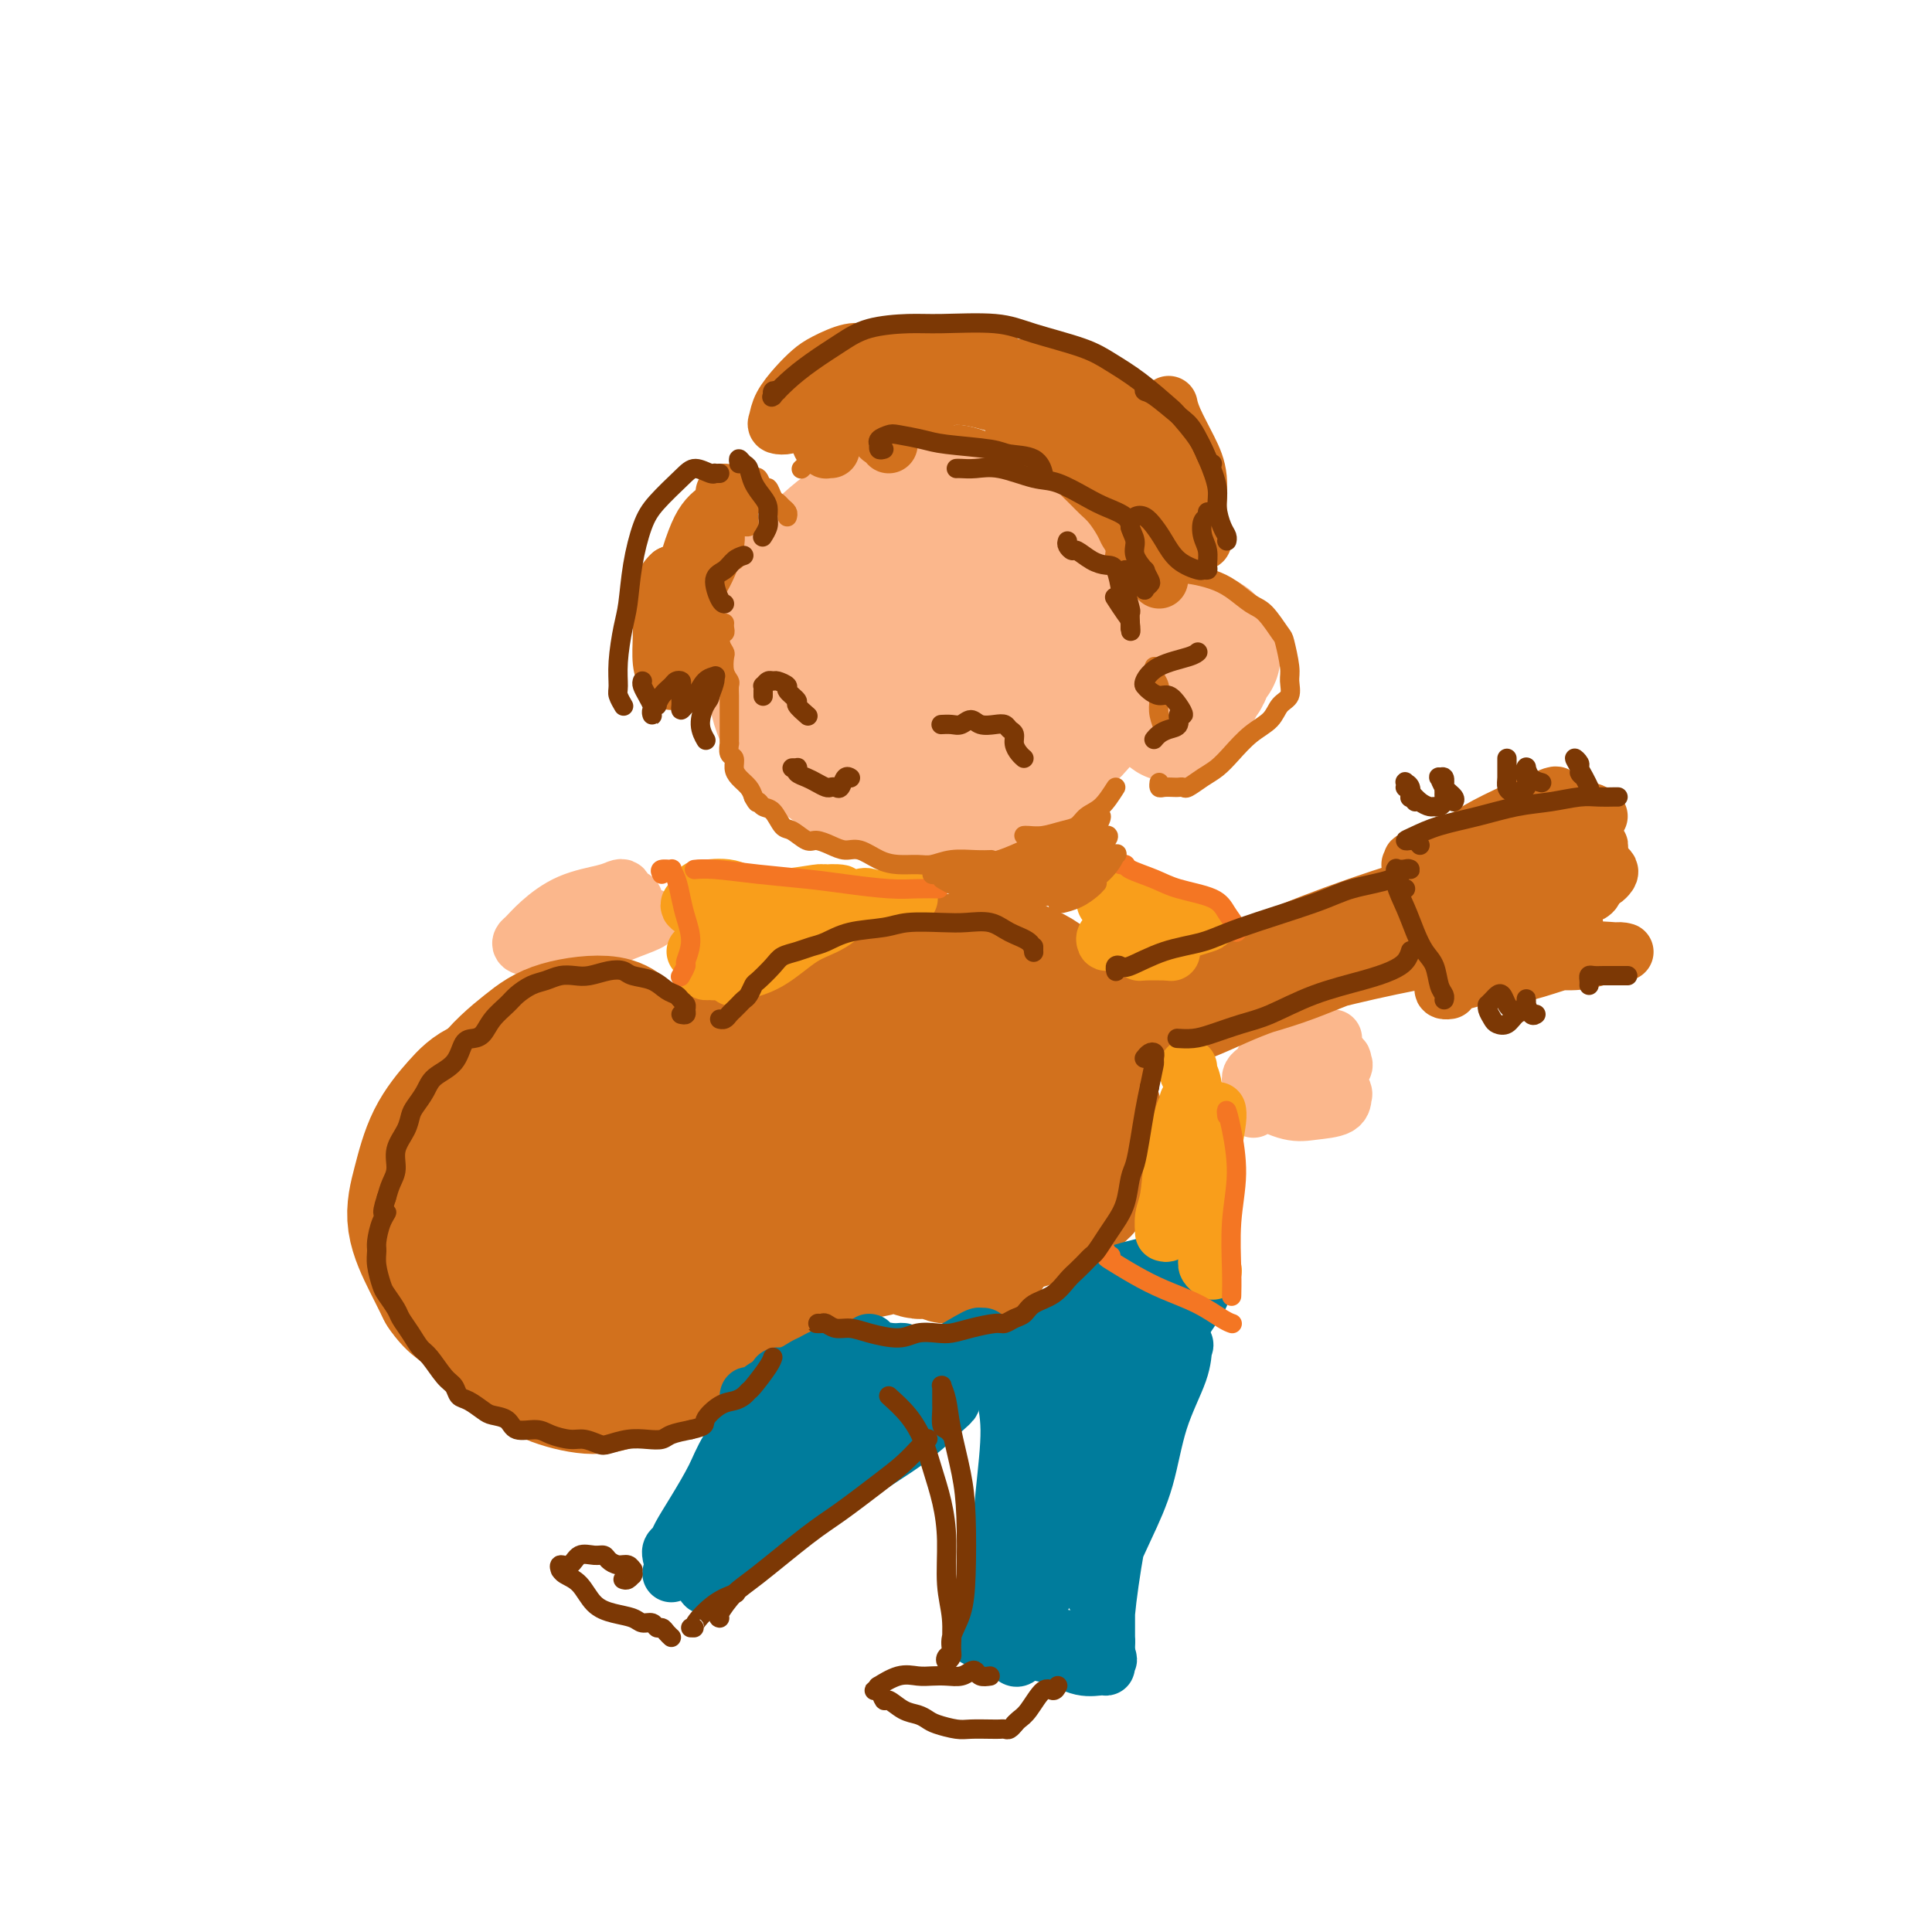 <svg viewBox='0 0 400 400' version='1.1' xmlns='http://www.w3.org/2000/svg' xmlns:xlink='http://www.w3.org/1999/xlink'><g fill='none' stroke='#FBB78C' stroke-width='28' stroke-linecap='round' stroke-linejoin='round'><path d='M188,123c-0.275,0.138 -0.550,0.277 -1,0c-0.450,-0.277 -1.076,-0.968 -2,-1c-0.924,-0.032 -2.148,0.595 -3,1c-0.852,0.405 -1.334,0.589 -2,1c-0.666,0.411 -1.518,1.050 -2,2c-0.482,0.950 -0.594,2.212 -1,3c-0.406,0.788 -1.107,1.103 -1,3c0.107,1.897 1.020,5.376 2,8c0.980,2.624 2.026,4.392 3,6c0.974,1.608 1.877,3.055 3,4c1.123,0.945 2.468,1.387 4,2c1.532,0.613 3.252,1.398 5,2c1.748,0.602 3.522,1.020 6,1c2.478,-0.020 5.658,-0.477 8,-1c2.342,-0.523 3.845,-1.110 6,-2c2.155,-0.890 4.962,-2.081 7,-4c2.038,-1.919 3.306,-4.564 4,-6c0.694,-1.436 0.814,-1.662 1,-3c0.186,-1.338 0.438,-3.789 0,-6c-0.438,-2.211 -1.568,-4.183 -3,-6c-1.432,-1.817 -3.168,-3.478 -5,-5c-1.832,-1.522 -3.760,-2.906 -6,-4c-2.240,-1.094 -4.791,-1.898 -8,-2c-3.209,-0.102 -7.074,0.499 -10,1c-2.926,0.501 -4.911,0.902 -7,2c-2.089,1.098 -4.281,2.893 -6,4c-1.719,1.107 -2.963,1.526 -4,3c-1.037,1.474 -1.866,4.003 -2,7c-0.134,2.997 0.425,6.461 1,9c0.575,2.539 1.164,4.154 3,6c1.836,1.846 4.918,3.923 8,6'/><path d='M186,154c2.728,1.776 5.550,3.218 8,4c2.450,0.782 4.530,0.906 7,1c2.470,0.094 5.330,0.158 8,0c2.670,-0.158 5.148,-0.539 7,-2c1.852,-1.461 3.077,-4.001 4,-6c0.923,-1.999 1.544,-3.456 2,-6c0.456,-2.544 0.746,-6.174 0,-10c-0.746,-3.826 -2.529,-7.849 -4,-11c-1.471,-3.151 -2.630,-5.432 -5,-8c-2.370,-2.568 -5.952,-5.425 -9,-7c-3.048,-1.575 -5.564,-1.868 -9,-2c-3.436,-0.132 -7.793,-0.101 -11,0c-3.207,0.101 -5.265,0.274 -8,2c-2.735,1.726 -6.147,5.007 -9,8c-2.853,2.993 -5.146,5.700 -6,10c-0.854,4.300 -0.267,10.193 0,14c0.267,3.807 0.215,5.528 2,8c1.785,2.472 5.409,5.694 8,8c2.591,2.306 4.151,3.696 7,5c2.849,1.304 6.989,2.523 10,3c3.011,0.477 4.894,0.212 8,0c3.106,-0.212 7.436,-0.371 11,-2c3.564,-1.629 6.361,-4.728 9,-7c2.639,-2.272 5.121,-3.718 7,-6c1.879,-2.282 3.157,-5.401 4,-9c0.843,-3.599 1.253,-7.678 1,-11c-0.253,-3.322 -1.167,-5.887 -3,-9c-1.833,-3.113 -4.584,-6.772 -7,-9c-2.416,-2.228 -4.497,-3.023 -8,-4c-3.503,-0.977 -8.430,-2.136 -13,-2c-4.570,0.136 -8.785,1.568 -13,3'/><path d='M184,109c-5.460,1.011 -6.110,3.039 -9,6c-2.890,2.961 -8.019,6.856 -11,10c-2.981,3.144 -3.815,5.539 -4,9c-0.185,3.461 0.278,7.988 1,11c0.722,3.012 1.704,4.508 4,7c2.296,2.492 5.907,5.980 10,8c4.093,2.020 8.668,2.573 12,3c3.332,0.427 5.420,0.727 9,0c3.580,-0.727 8.652,-2.480 12,-4c3.348,-1.520 4.974,-2.808 7,-5c2.026,-2.192 4.453,-5.288 6,-9c1.547,-3.712 2.212,-8.042 2,-12c-0.212,-3.958 -1.303,-7.546 -3,-10c-1.697,-2.454 -3.999,-3.775 -6,-5c-2.001,-1.225 -3.701,-2.353 -7,-2c-3.299,0.353 -8.198,2.188 -12,4c-3.802,1.812 -6.506,3.603 -9,6c-2.494,2.397 -4.779,5.401 -6,9c-1.221,3.599 -1.378,7.791 -1,11c0.378,3.209 1.292,5.433 3,7c1.708,1.567 4.210,2.476 6,3c1.790,0.524 2.869,0.663 5,0c2.131,-0.663 5.314,-2.129 8,-4c2.686,-1.871 4.876,-4.147 6,-6c1.124,-1.853 1.181,-3.282 1,-5c-0.181,-1.718 -0.602,-3.724 -1,-6c-0.398,-2.276 -0.775,-4.823 -2,-6c-1.225,-1.177 -3.297,-0.986 -5,-1c-1.703,-0.014 -3.035,-0.235 -5,1c-1.965,1.235 -4.561,3.924 -6,6c-1.439,2.076 -1.719,3.538 -2,5'/><path d='M187,140c-1.106,2.691 0.128,3.918 1,5c0.872,1.082 1.382,2.020 2,3c0.618,0.980 1.343,2.004 3,2c1.657,-0.004 4.246,-1.036 6,-2c1.754,-0.964 2.673,-1.860 4,-3c1.327,-1.140 3.063,-2.524 4,-4c0.937,-1.476 1.075,-3.043 1,-4c-0.075,-0.957 -0.363,-1.304 -1,-2c-0.637,-0.696 -1.625,-1.742 -3,-2c-1.375,-0.258 -3.138,0.274 -5,1c-1.862,0.726 -3.822,1.648 -5,3c-1.178,1.352 -1.572,3.133 -2,4c-0.428,0.867 -0.888,0.820 0,2c0.888,1.180 3.124,3.587 5,5c1.876,1.413 3.393,1.832 4,2c0.607,0.168 0.303,0.084 0,0'/><path d='M242,136c0.085,-0.692 0.169,-1.384 0,-1c-0.169,0.384 -0.592,1.843 -1,3c-0.408,1.157 -0.801,2.013 -1,3c-0.199,0.987 -0.204,2.104 0,3c0.204,0.896 0.617,1.570 1,2c0.383,0.430 0.737,0.614 1,1c0.263,0.386 0.435,0.973 1,1c0.565,0.027 1.521,-0.507 2,-1c0.479,-0.493 0.480,-0.944 1,-2c0.520,-1.056 1.559,-2.718 2,-4c0.441,-1.282 0.284,-2.183 0,-3c-0.284,-0.817 -0.695,-1.549 -1,-2c-0.305,-0.451 -0.502,-0.622 -1,-1c-0.498,-0.378 -1.296,-0.964 -2,-1c-0.704,-0.036 -1.315,0.476 -2,1c-0.685,0.524 -1.445,1.058 -2,2c-0.555,0.942 -0.906,2.292 -1,3c-0.094,0.708 0.069,0.774 0,1c-0.069,0.226 -0.369,0.610 0,1c0.369,0.390 1.409,0.784 2,1c0.591,0.216 0.733,0.252 2,0c1.267,-0.252 3.658,-0.792 5,-2c1.342,-1.208 1.635,-3.082 2,-4c0.365,-0.918 0.802,-0.878 1,-1c0.198,-0.122 0.155,-0.406 0,-1c-0.155,-0.594 -0.423,-1.500 -1,-2c-0.577,-0.500 -1.463,-0.596 -3,0c-1.537,0.596 -3.725,1.885 -5,3c-1.275,1.115 -1.638,2.058 -2,3'/><path d='M240,139c-1.758,1.352 -1.152,1.734 -1,2c0.152,0.266 -0.152,0.418 0,1c0.152,0.582 0.758,1.595 1,2c0.242,0.405 0.121,0.203 0,0'/></g>
<g fill='none' stroke='#FBB78C' stroke-width='4' stroke-linecap='round' stroke-linejoin='round'><path d='M126,185c0.014,-0.341 0.027,-0.683 0,-1c-0.027,-0.317 -0.095,-0.611 0,-1c0.095,-0.389 0.354,-0.873 0,-1c-0.354,-0.127 -1.321,0.103 -2,0c-0.679,-0.103 -1.070,-0.540 -2,0c-0.930,0.540 -2.398,2.058 -4,3c-1.602,0.942 -3.338,1.308 -4,2c-0.662,0.692 -0.252,1.710 0,2c0.252,0.290 0.345,-0.150 0,0c-0.345,0.150 -1.127,0.889 0,1c1.127,0.111 4.163,-0.405 6,-1c1.837,-0.595 2.474,-1.269 4,-2c1.526,-0.731 3.941,-1.521 5,-2c1.059,-0.479 0.763,-0.648 1,-1c0.237,-0.352 1.009,-0.888 1,-1c-0.009,-0.112 -0.797,0.198 -3,1c-2.203,0.802 -5.820,2.096 -8,3c-2.180,0.904 -2.924,1.419 -4,2c-1.076,0.581 -2.484,1.228 -3,2c-0.516,0.772 -0.139,1.669 0,2c0.139,0.331 0.040,0.094 0,0c-0.040,-0.094 -0.020,-0.047 0,0'/></g>
<g fill='none' stroke='#FBB78C' stroke-width='12' stroke-linecap='round' stroke-linejoin='round'><path d='M127,190c0.425,0.059 0.849,0.118 1,0c0.151,-0.118 0.027,-0.413 0,-1c-0.027,-0.587 0.043,-1.464 0,-2c-0.043,-0.536 -0.199,-0.729 0,-1c0.199,-0.271 0.754,-0.618 1,-1c0.246,-0.382 0.183,-0.798 0,-1c-0.183,-0.202 -0.486,-0.191 -1,0c-0.514,0.191 -1.237,0.562 -3,1c-1.763,0.438 -4.564,0.944 -7,2c-2.436,1.056 -4.505,2.661 -6,4c-1.495,1.339 -2.416,2.412 -3,3c-0.584,0.588 -0.830,0.691 -1,1c-0.170,0.309 -0.263,0.822 1,1c1.263,0.178 3.881,0.020 7,-1c3.119,-1.020 6.740,-2.901 9,-4c2.260,-1.099 3.158,-1.416 4,-2c0.842,-0.584 1.629,-1.434 2,-2c0.371,-0.566 0.327,-0.849 0,-1c-0.327,-0.151 -0.936,-0.172 -3,0c-2.064,0.172 -5.582,0.537 -8,1c-2.418,0.463 -3.737,1.026 -5,2c-1.263,0.974 -2.472,2.360 -3,3c-0.528,0.640 -0.376,0.533 0,1c0.376,0.467 0.977,1.509 3,2c2.023,0.491 5.467,0.433 8,0c2.533,-0.433 4.153,-1.240 6,-2c1.847,-0.760 3.920,-1.474 5,-2c1.080,-0.526 1.166,-0.865 1,-1c-0.166,-0.135 -0.583,-0.068 -1,0'/><path d='M134,190c0.409,-0.632 -4.069,0.290 -7,1c-2.931,0.710 -4.316,1.210 -6,2c-1.684,0.790 -3.668,1.872 -5,3c-1.332,1.128 -2.012,2.304 -2,3c0.012,0.696 0.718,0.913 1,1c0.282,0.087 0.141,0.043 0,0'/><path d='M276,215c-0.450,-0.074 -0.899,-0.149 -2,0c-1.101,0.149 -2.853,0.521 -5,1c-2.147,0.479 -4.690,1.064 -6,2c-1.310,0.936 -1.388,2.223 -2,3c-0.612,0.777 -1.757,1.044 -2,2c-0.243,0.956 0.418,2.603 2,4c1.582,1.397 4.085,2.545 6,3c1.915,0.455 3.240,0.216 5,0c1.760,-0.216 3.953,-0.410 5,-1c1.047,-0.590 0.946,-1.575 1,-2c0.054,-0.425 0.263,-0.289 0,-1c-0.263,-0.711 -0.998,-2.268 -2,-3c-1.002,-0.732 -2.270,-0.638 -4,-1c-1.730,-0.362 -3.922,-1.178 -6,-1c-2.078,0.178 -4.041,1.351 -5,2c-0.959,0.649 -0.914,0.776 -1,1c-0.086,0.224 -0.303,0.547 0,1c0.303,0.453 1.124,1.037 3,1c1.876,-0.037 4.805,-0.695 7,-1c2.195,-0.305 3.656,-0.258 5,-1c1.344,-0.742 2.571,-2.273 3,-3c0.429,-0.727 0.062,-0.649 0,-1c-0.062,-0.351 0.182,-1.130 -1,-1c-1.182,0.130 -3.791,1.169 -6,2c-2.209,0.831 -4.018,1.455 -6,3c-1.982,1.545 -4.138,4.013 -5,5c-0.862,0.987 -0.431,0.494 0,0'/></g>
<g fill='none' stroke='#D2711D' stroke-width='28' stroke-linecap='round' stroke-linejoin='round'><path d='M118,229c-0.366,0.083 -0.733,0.166 -1,0c-0.267,-0.166 -0.435,-0.583 -1,-1c-0.565,-0.417 -1.527,-0.836 -2,-1c-0.473,-0.164 -0.456,-0.074 -1,0c-0.544,0.074 -1.648,0.130 -3,1c-1.352,0.870 -2.953,2.552 -4,4c-1.047,1.448 -1.542,2.661 -2,5c-0.458,2.339 -0.879,5.805 -1,8c-0.121,2.195 0.058,3.121 0,5c-0.058,1.879 -0.352,4.713 0,7c0.352,2.287 1.349,4.026 2,5c0.651,0.974 0.957,1.182 2,2c1.043,0.818 2.825,2.247 4,3c1.175,0.753 1.743,0.829 3,1c1.257,0.171 3.204,0.437 5,0c1.796,-0.437 3.441,-1.576 5,-3c1.559,-1.424 3.031,-3.132 4,-5c0.969,-1.868 1.436,-3.896 2,-6c0.564,-2.104 1.224,-4.285 1,-7c-0.224,-2.715 -1.333,-5.965 -2,-9c-0.667,-3.035 -0.891,-5.856 -2,-8c-1.109,-2.144 -3.103,-3.612 -5,-5c-1.897,-1.388 -3.698,-2.696 -6,-3c-2.302,-0.304 -5.106,0.398 -8,1c-2.894,0.602 -5.878,1.105 -8,2c-2.122,0.895 -3.383,2.180 -5,4c-1.617,1.820 -3.591,4.173 -5,7c-1.409,2.827 -2.254,6.129 -3,9c-0.746,2.871 -1.393,5.311 -1,8c0.393,2.689 1.827,5.625 3,8c1.173,2.375 2.087,4.187 3,6'/><path d='M92,267c2.083,3.189 4.289,4.163 6,5c1.711,0.837 2.926,1.537 5,2c2.074,0.463 5.006,0.687 8,1c2.994,0.313 6.051,0.713 9,0c2.949,-0.713 5.792,-2.541 8,-4c2.208,-1.459 3.783,-2.550 6,-5c2.217,-2.450 5.078,-6.259 7,-9c1.922,-2.741 2.905,-4.413 3,-7c0.095,-2.587 -0.699,-6.088 -1,-9c-0.301,-2.912 -0.109,-5.234 -1,-8c-0.891,-2.766 -2.863,-5.975 -5,-9c-2.137,-3.025 -4.437,-5.865 -6,-8c-1.563,-2.135 -2.390,-3.564 -5,-4c-2.610,-0.436 -7.004,0.122 -10,1c-2.996,0.878 -4.594,2.077 -7,4c-2.406,1.923 -5.621,4.572 -8,8c-2.379,3.428 -3.921,7.636 -5,11c-1.079,3.364 -1.696,5.883 -2,10c-0.304,4.117 -0.294,9.830 0,14c0.294,4.170 0.871,6.796 2,9c1.129,2.204 2.808,3.986 5,6c2.192,2.014 4.895,4.259 7,6c2.105,1.741 3.611,2.977 6,4c2.389,1.023 5.660,1.831 8,2c2.340,0.169 3.750,-0.301 6,-1c2.250,-0.699 5.340,-1.625 8,-3c2.660,-1.375 4.890,-3.197 7,-5c2.110,-1.803 4.102,-3.586 6,-6c1.898,-2.414 3.703,-5.458 5,-8c1.297,-2.542 2.085,-4.584 3,-7c0.915,-2.416 1.958,-5.208 3,-8'/><path d='M160,249c1.667,-4.754 0.334,-5.140 0,-7c-0.334,-1.860 0.331,-5.196 0,-8c-0.331,-2.804 -1.657,-5.076 -3,-7c-1.343,-1.924 -2.702,-3.499 -4,-5c-1.298,-1.501 -2.534,-2.928 -5,-3c-2.466,-0.072 -6.163,1.212 -9,2c-2.837,0.788 -4.816,1.079 -7,2c-2.184,0.921 -4.573,2.472 -7,4c-2.427,1.528 -4.890,3.034 -7,5c-2.110,1.966 -3.866,4.392 -5,6c-1.134,1.608 -1.646,2.398 -2,4c-0.354,1.602 -0.551,4.016 0,6c0.551,1.984 1.850,3.538 3,5c1.150,1.462 2.150,2.834 4,4c1.850,1.166 4.550,2.128 7,3c2.450,0.872 4.649,1.656 6,2c1.351,0.344 1.853,0.250 3,0c1.147,-0.250 2.938,-0.654 4,-1c1.062,-0.346 1.395,-0.632 2,-1c0.605,-0.368 1.481,-0.816 2,-1c0.519,-0.184 0.681,-0.103 1,0c0.319,0.103 0.793,0.230 1,0c0.207,-0.230 0.145,-0.816 0,-1c-0.145,-0.184 -0.372,0.035 0,0c0.372,-0.035 1.344,-0.325 2,-1c0.656,-0.675 0.995,-1.737 2,-2c1.005,-0.263 2.675,0.272 4,0c1.325,-0.272 2.304,-1.351 4,-2c1.696,-0.649 4.111,-0.867 6,-1c1.889,-0.133 3.254,-0.181 5,-1c1.746,-0.819 3.873,-2.410 6,-4'/><path d='M173,247c7.091,-2.598 3.819,-1.594 4,-2c0.181,-0.406 3.816,-2.222 6,-3c2.184,-0.778 2.916,-0.520 4,-1c1.084,-0.480 2.519,-1.700 4,-3c1.481,-1.300 3.009,-2.680 4,-4c0.991,-1.320 1.446,-2.579 2,-4c0.554,-1.421 1.207,-3.003 2,-5c0.793,-1.997 1.727,-4.408 2,-6c0.273,-1.592 -0.113,-2.363 0,-4c0.113,-1.637 0.726,-4.138 0,-6c-0.726,-1.862 -2.792,-3.085 -4,-4c-1.208,-0.915 -1.560,-1.523 -2,-2c-0.440,-0.477 -0.969,-0.824 -3,0c-2.031,0.824 -5.565,2.819 -8,5c-2.435,2.181 -3.772,4.547 -5,7c-1.228,2.453 -2.346,4.991 -3,8c-0.654,3.009 -0.842,6.488 -1,9c-0.158,2.512 -0.284,4.058 1,6c1.284,1.942 3.979,4.280 6,6c2.021,1.720 3.370,2.820 5,4c1.630,1.180 3.542,2.439 6,3c2.458,0.561 5.464,0.424 8,0c2.536,-0.424 4.603,-1.134 7,-2c2.397,-0.866 5.123,-1.887 7,-3c1.877,-1.113 2.903,-2.319 4,-4c1.097,-1.681 2.264,-3.839 3,-6c0.736,-2.161 1.043,-4.325 1,-7c-0.043,-2.675 -0.434,-5.861 -1,-9c-0.566,-3.139 -1.306,-6.230 -2,-9c-0.694,-2.770 -1.341,-5.220 -3,-7c-1.659,-1.780 -4.329,-2.890 -7,-4'/><path d='M210,200c-2.549,-0.815 -5.422,-0.853 -8,-1c-2.578,-0.147 -4.859,-0.404 -7,1c-2.141,1.404 -4.140,4.467 -6,7c-1.860,2.533 -3.582,4.535 -5,8c-1.418,3.465 -2.533,8.392 -3,13c-0.467,4.608 -0.288,8.898 1,12c1.288,3.102 3.684,5.015 6,7c2.316,1.985 4.553,4.043 7,5c2.447,0.957 5.104,0.812 8,1c2.896,0.188 6.032,0.707 9,0c2.968,-0.707 5.767,-2.641 8,-4c2.233,-1.359 3.898,-2.145 5,-4c1.102,-1.855 1.640,-4.780 2,-7c0.360,-2.220 0.541,-3.736 0,-6c-0.541,-2.264 -1.804,-5.275 -3,-8c-1.196,-2.725 -2.323,-5.162 -4,-7c-1.677,-1.838 -3.902,-3.076 -6,-5c-2.098,-1.924 -4.068,-4.532 -7,-6c-2.932,-1.468 -6.824,-1.794 -9,-2c-2.176,-0.206 -2.635,-0.291 -5,0c-2.365,0.291 -6.635,0.960 -9,2c-2.365,1.040 -2.825,2.453 -4,4c-1.175,1.547 -3.064,3.228 -4,4c-0.936,0.772 -0.918,0.635 -1,1c-0.082,0.365 -0.265,1.232 0,2c0.265,0.768 0.976,1.438 1,2c0.024,0.562 -0.640,1.015 0,1c0.640,-0.015 2.584,-0.499 4,-1c1.416,-0.501 2.304,-1.020 4,-2c1.696,-0.980 4.199,-2.423 6,-4c1.801,-1.577 2.901,-3.289 4,-5'/><path d='M194,208c2.967,-2.206 1.384,-1.720 1,-2c-0.384,-0.280 0.432,-1.325 1,-2c0.568,-0.675 0.887,-0.978 1,-1c0.113,-0.022 0.020,0.237 0,0c-0.020,-0.237 0.035,-0.972 0,-1c-0.035,-0.028 -0.159,0.649 -1,1c-0.841,0.351 -2.399,0.374 -3,1c-0.601,0.626 -0.245,1.854 -1,3c-0.755,1.146 -2.621,2.209 -4,3c-1.379,0.791 -2.269,1.311 -3,2c-0.731,0.689 -1.301,1.547 -3,2c-1.699,0.453 -4.525,0.500 -6,1c-1.475,0.500 -1.597,1.455 -3,2c-1.403,0.545 -4.086,0.682 -6,1c-1.914,0.318 -3.059,0.817 -4,1c-0.941,0.183 -1.679,0.049 -3,0c-1.321,-0.049 -3.224,-0.013 -5,0c-1.776,0.013 -3.424,0.005 -5,0c-1.576,-0.005 -3.079,-0.005 -4,0c-0.921,0.005 -1.259,0.017 -2,0c-0.741,-0.017 -1.886,-0.061 -3,0c-1.114,0.061 -2.196,0.227 -3,0c-0.804,-0.227 -1.328,-0.845 -2,-1c-0.672,-0.155 -1.491,0.155 -2,0c-0.509,-0.155 -0.708,-0.773 -1,-1c-0.292,-0.227 -0.676,-0.061 -1,0c-0.324,0.061 -0.587,0.016 -1,0c-0.413,-0.016 -0.975,-0.005 -1,0c-0.025,0.005 0.488,0.002 1,0'/><path d='M131,217c-5.119,-0.584 -1.917,-1.042 0,-1c1.917,0.042 2.548,0.586 4,1c1.452,0.414 3.724,0.697 6,1c2.276,0.303 4.557,0.626 7,1c2.443,0.374 5.049,0.798 7,1c1.951,0.202 3.247,0.183 5,0c1.753,-0.183 3.963,-0.530 6,-1c2.037,-0.470 3.901,-1.064 6,-2c2.099,-0.936 4.433,-2.214 6,-3c1.567,-0.786 2.366,-1.079 4,-2c1.634,-0.921 4.102,-2.471 6,-4c1.898,-1.529 3.228,-3.037 4,-4c0.772,-0.963 0.988,-1.383 1,-2c0.012,-0.617 -0.179,-1.433 0,-2c0.179,-0.567 0.729,-0.884 1,-1c0.271,-0.116 0.262,-0.031 0,0c-0.262,0.031 -0.779,0.007 -1,0c-0.221,-0.007 -0.146,0.001 -1,1c-0.854,0.999 -2.636,2.989 -4,4c-1.364,1.011 -2.311,1.044 -4,2c-1.689,0.956 -4.119,2.837 -6,4c-1.881,1.163 -3.211,1.610 -5,2c-1.789,0.390 -4.037,0.724 -6,2c-1.963,1.276 -3.640,3.494 -5,5c-1.360,1.506 -2.403,2.298 -4,4c-1.597,1.702 -3.748,4.312 -5,6c-1.252,1.688 -1.606,2.455 -2,3c-0.394,0.545 -0.827,0.870 -1,1c-0.173,0.130 -0.087,0.065 0,0'/><path d='M145,272c-0.280,-0.005 -0.560,-0.010 -1,0c-0.440,0.010 -1.042,0.035 -1,0c0.042,-0.035 0.726,-0.131 1,0c0.274,0.131 0.137,0.488 1,0c0.863,-0.488 2.726,-1.822 5,-3c2.274,-1.178 4.958,-2.200 7,-3c2.042,-0.800 3.440,-1.376 5,-2c1.560,-0.624 3.280,-1.294 5,-2c1.720,-0.706 3.439,-1.447 5,-2c1.561,-0.553 2.965,-0.920 4,-1c1.035,-0.080 1.701,0.125 3,0c1.299,-0.125 3.230,-0.580 4,-1c0.770,-0.420 0.379,-0.806 1,-1c0.621,-0.194 2.254,-0.197 3,0c0.746,0.197 0.603,0.592 1,1c0.397,0.408 1.332,0.827 2,1c0.668,0.173 1.067,0.100 2,0c0.933,-0.100 2.399,-0.227 3,0c0.601,0.227 0.336,0.807 1,1c0.664,0.193 2.255,-0.001 3,0c0.745,0.001 0.643,0.196 1,0c0.357,-0.196 1.173,-0.784 2,-1c0.827,-0.216 1.665,-0.062 2,0c0.335,0.062 0.168,0.031 0,0'/></g>
<g fill='none' stroke='#D2711D' stroke-width='12' stroke-linecap='round' stroke-linejoin='round'><path d='M225,216c-0.416,0.126 -0.831,0.251 -1,0c-0.169,-0.251 -0.091,-0.880 0,-1c0.091,-0.120 0.197,0.268 1,0c0.803,-0.268 2.305,-1.191 4,-2c1.695,-0.809 3.584,-1.504 7,-3c3.416,-1.496 8.358,-3.795 14,-6c5.642,-2.205 11.985,-4.317 17,-6c5.015,-1.683 8.702,-2.938 14,-5c5.298,-2.062 12.207,-4.931 17,-7c4.793,-2.069 7.472,-3.338 11,-5c3.528,-1.662 7.906,-3.717 11,-5c3.094,-1.283 4.904,-1.795 6,-2c1.096,-0.205 1.478,-0.103 2,0c0.522,0.103 1.186,0.209 1,0c-0.186,-0.209 -1.220,-0.732 -4,0c-2.780,0.732 -7.307,2.719 -11,4c-3.693,1.281 -6.554,1.857 -11,3c-4.446,1.143 -10.479,2.854 -17,5c-6.521,2.146 -13.531,4.726 -19,7c-5.469,2.274 -9.398,4.243 -15,6c-5.602,1.757 -12.877,3.301 -18,5c-5.123,1.699 -8.094,3.554 -12,5c-3.906,1.446 -8.748,2.483 -11,3c-2.252,0.517 -1.914,0.514 -2,1c-0.086,0.486 -0.594,1.460 2,1c2.594,-0.460 8.291,-2.354 13,-4c4.709,-1.646 8.430,-3.043 14,-5c5.570,-1.957 12.988,-4.473 21,-7c8.012,-2.527 16.619,-5.065 23,-7c6.381,-1.935 10.538,-3.267 15,-5c4.462,-1.733 9.231,-3.866 14,-6'/><path d='M311,180c17.012,-5.335 9.542,-2.671 7,-2c-2.542,0.671 -0.158,-0.649 1,-1c1.158,-0.351 1.088,0.267 -1,1c-2.088,0.733 -6.194,1.581 -11,3c-4.806,1.419 -10.313,3.408 -15,5c-4.687,1.592 -8.556,2.787 -14,5c-5.444,2.213 -12.464,5.445 -18,8c-5.536,2.555 -9.589,4.433 -14,7c-4.411,2.567 -9.181,5.822 -13,8c-3.819,2.178 -6.686,3.279 -8,4c-1.314,0.721 -1.075,1.061 -1,1c0.075,-0.061 -0.015,-0.525 3,-2c3.015,-1.475 9.134,-3.962 14,-6c4.866,-2.038 8.480,-3.629 15,-6c6.520,-2.371 15.947,-5.523 23,-8c7.053,-2.477 11.733,-4.280 18,-6c6.267,-1.720 14.120,-3.358 19,-5c4.880,-1.642 6.787,-3.288 8,-4c1.213,-0.712 1.732,-0.489 1,0c-0.732,0.489 -2.715,1.244 -5,2c-2.285,0.756 -4.873,1.514 -10,3c-5.127,1.486 -12.792,3.699 -19,6c-6.208,2.301 -10.959,4.690 -17,7c-6.041,2.310 -13.372,4.542 -20,7c-6.628,2.458 -12.555,5.143 -17,7c-4.445,1.857 -7.409,2.885 -10,4c-2.591,1.115 -4.807,2.315 -6,3c-1.193,0.685 -1.361,0.854 -1,1c0.361,0.146 1.251,0.270 4,-1c2.749,-1.270 7.357,-3.934 12,-6c4.643,-2.066 9.322,-3.533 14,-5'/><path d='M250,210c8.484,-2.871 15.193,-4.547 21,-6c5.807,-1.453 10.712,-2.682 17,-4c6.288,-1.318 13.960,-2.725 20,-4c6.040,-1.275 10.449,-2.419 13,-3c2.551,-0.581 3.244,-0.601 4,-1c0.756,-0.399 1.573,-1.178 0,-1c-1.573,0.178 -5.538,1.314 -9,2c-3.462,0.686 -6.422,0.922 -12,2c-5.578,1.078 -13.775,2.996 -20,5c-6.225,2.004 -10.478,4.092 -16,6c-5.522,1.908 -12.314,3.636 -17,5c-4.686,1.364 -7.267,2.364 -9,3c-1.733,0.636 -2.619,0.907 -3,1c-0.381,0.093 -0.257,0.007 1,0c1.257,-0.007 3.645,0.066 7,-1c3.355,-1.066 7.675,-3.272 12,-5c4.325,-1.728 8.654,-2.980 14,-5c5.346,-2.020 11.709,-4.808 18,-7c6.291,-2.192 12.509,-3.789 17,-5c4.491,-1.211 7.256,-2.037 10,-3c2.744,-0.963 5.467,-2.062 7,-3c1.533,-0.938 1.874,-1.714 2,-2c0.126,-0.286 0.036,-0.082 0,0c-0.036,0.082 -0.018,0.041 0,0'/><path d='M327,183c-0.883,0.007 -1.765,0.014 -2,0c-0.235,-0.014 0.178,-0.049 0,0c-0.178,0.049 -0.949,0.182 -1,0c-0.051,-0.182 0.616,-0.678 1,-1c0.384,-0.322 0.485,-0.469 1,-1c0.515,-0.531 1.444,-1.448 2,-2c0.556,-0.552 0.738,-0.741 1,-1c0.262,-0.259 0.602,-0.587 1,-1c0.398,-0.413 0.854,-0.911 1,-1c0.146,-0.089 -0.018,0.232 0,0c0.018,-0.232 0.216,-1.017 0,-1c-0.216,0.017 -0.847,0.837 -1,1c-0.153,0.163 0.173,-0.330 0,0c-0.173,0.330 -0.845,1.485 -1,2c-0.155,0.515 0.206,0.391 0,1c-0.206,0.609 -0.979,1.950 -1,3c-0.021,1.050 0.708,1.809 1,2c0.292,0.191 0.146,-0.186 0,0c-0.146,0.186 -0.290,0.933 0,1c0.290,0.067 1.016,-0.548 1,-1c-0.016,-0.452 -0.775,-0.740 -1,-1c-0.225,-0.260 0.084,-0.491 0,-1c-0.084,-0.509 -0.560,-1.296 -1,-2c-0.440,-0.704 -0.844,-1.326 -1,-2c-0.156,-0.674 -0.064,-1.402 0,-2c0.064,-0.598 0.100,-1.068 0,-1c-0.100,0.068 -0.335,0.672 0,1c0.335,0.328 1.238,0.379 2,1c0.762,0.621 1.381,1.810 2,3'/><path d='M331,180c0.554,0.732 -0.061,0.064 0,0c0.061,-0.064 0.798,0.478 1,1c0.202,0.522 -0.130,1.025 0,1c0.130,-0.025 0.723,-0.580 1,-1c0.277,-0.420 0.239,-0.707 0,-1c-0.239,-0.293 -0.679,-0.593 -1,-1c-0.321,-0.407 -0.524,-0.921 -1,-2c-0.476,-1.079 -1.227,-2.723 -2,-4c-0.773,-1.277 -1.569,-2.185 -2,-3c-0.431,-0.815 -0.497,-1.536 -1,-2c-0.503,-0.464 -1.442,-0.671 -2,-1c-0.558,-0.329 -0.735,-0.779 -1,-1c-0.265,-0.221 -0.617,-0.212 -1,0c-0.383,0.212 -0.796,0.627 -1,1c-0.204,0.373 -0.198,0.704 0,2c0.198,1.296 0.589,3.556 1,5c0.411,1.444 0.841,2.071 1,3c0.159,0.929 0.046,2.159 0,3c-0.046,0.841 -0.025,1.292 0,2c0.025,0.708 0.053,1.672 0,2c-0.053,0.328 -0.186,0.021 0,0c0.186,-0.021 0.691,0.243 1,0c0.309,-0.243 0.423,-0.993 1,-2c0.577,-1.007 1.617,-2.271 2,-3c0.383,-0.729 0.109,-0.923 0,-1c-0.109,-0.077 -0.055,-0.039 0,0'/><path d='M331,169c-0.570,-0.404 -1.139,-0.807 -2,-1c-0.861,-0.193 -2.012,-0.174 -4,0c-1.988,0.174 -4.811,0.504 -7,1c-2.189,0.496 -3.744,1.157 -6,2c-2.256,0.843 -5.212,1.868 -8,3c-2.788,1.132 -5.409,2.373 -7,3c-1.591,0.627 -2.150,0.642 -3,1c-0.850,0.358 -1.989,1.059 -2,1c-0.011,-0.059 1.105,-0.876 1,-1c-0.105,-0.124 -1.430,0.447 0,0c1.430,-0.447 5.614,-1.913 8,-3c2.386,-1.087 2.972,-1.796 5,-3c2.028,-1.204 5.496,-2.902 8,-4c2.504,-1.098 4.044,-1.597 5,-2c0.956,-0.403 1.327,-0.712 2,-1c0.673,-0.288 1.649,-0.557 1,0c-0.649,0.557 -2.924,1.940 -5,3c-2.076,1.060 -3.954,1.798 -7,3c-3.046,1.202 -7.260,2.869 -10,4c-2.740,1.131 -4.007,1.728 -5,3c-0.993,1.272 -1.712,3.221 -2,4c-0.288,0.779 -0.144,0.390 0,0'/><path d='M335,197c-0.341,0.022 -0.682,0.043 -1,0c-0.318,-0.043 -0.613,-0.152 -1,0c-0.387,0.152 -0.866,0.565 -2,1c-1.134,0.435 -2.922,0.891 -5,1c-2.078,0.109 -4.445,-0.128 -6,0c-1.555,0.128 -2.298,0.622 -4,1c-1.702,0.378 -4.363,0.639 -6,1c-1.637,0.361 -2.250,0.823 -3,1c-0.750,0.177 -1.639,0.069 -2,0c-0.361,-0.069 -0.195,-0.099 1,0c1.195,0.099 3.419,0.328 6,0c2.581,-0.328 5.519,-1.211 8,-2c2.481,-0.789 4.505,-1.482 7,-2c2.495,-0.518 5.462,-0.861 7,-1c1.538,-0.139 1.646,-0.074 2,0c0.354,0.074 0.953,0.156 -1,0c-1.953,-0.156 -6.458,-0.549 -10,0c-3.542,0.549 -6.122,2.042 -9,3c-2.878,0.958 -6.053,1.381 -9,2c-2.947,0.619 -5.666,1.434 -7,2c-1.334,0.566 -1.282,0.883 -1,1c0.282,0.117 0.795,0.033 1,0c0.205,-0.033 0.103,-0.017 0,0'/></g>
<g fill='none' stroke='#007C9C' stroke-width='12' stroke-linecap='round' stroke-linejoin='round'><path d='M240,261c-0.190,0.276 -0.379,0.553 -2,1c-1.621,0.447 -4.672,1.065 -7,2c-2.328,0.935 -3.931,2.187 -6,4c-2.069,1.813 -4.604,4.187 -7,6c-2.396,1.813 -4.652,3.065 -6,4c-1.348,0.935 -1.788,1.552 -2,2c-0.212,0.448 -0.198,0.728 0,1c0.198,0.272 0.578,0.535 2,0c1.422,-0.535 3.884,-1.870 6,-3c2.116,-1.130 3.885,-2.056 6,-3c2.115,-0.944 4.577,-1.908 7,-3c2.423,-1.092 4.808,-2.313 6,-3c1.192,-0.687 1.191,-0.839 1,-1c-0.191,-0.161 -0.571,-0.331 -1,0c-0.429,0.331 -0.907,1.163 -3,2c-2.093,0.837 -5.803,1.678 -9,3c-3.197,1.322 -5.883,3.126 -8,5c-2.117,1.874 -3.666,3.817 -5,5c-1.334,1.183 -2.454,1.604 -3,2c-0.546,0.396 -0.519,0.766 0,1c0.519,0.234 1.529,0.332 4,-1c2.471,-1.332 6.403,-4.093 9,-6c2.597,-1.907 3.860,-2.960 6,-4c2.140,-1.040 5.157,-2.067 7,-3c1.843,-0.933 2.514,-1.773 3,-2c0.486,-0.227 0.789,0.159 1,0c0.211,-0.159 0.330,-0.863 0,-1c-0.330,-0.137 -1.109,0.293 -3,1c-1.891,0.707 -4.894,1.690 -7,3c-2.106,1.310 -3.316,2.946 -5,5c-1.684,2.054 -3.842,4.527 -6,7'/><path d='M218,285c-2.611,2.856 -3.638,3.997 -4,5c-0.362,1.003 -0.060,1.868 0,3c0.060,1.132 -0.122,2.531 0,3c0.122,0.469 0.548,0.007 1,0c0.452,-0.007 0.931,0.440 2,0c1.069,-0.440 2.727,-1.767 4,-3c1.273,-1.233 2.159,-2.372 3,-4c0.841,-1.628 1.637,-3.747 3,-6c1.363,-2.253 3.294,-4.642 4,-6c0.706,-1.358 0.187,-1.685 0,-2c-0.187,-0.315 -0.042,-0.619 0,-1c0.042,-0.381 -0.019,-0.838 0,-1c0.019,-0.162 0.118,-0.027 0,0c-0.118,0.027 -0.454,-0.052 -1,0c-0.546,0.052 -1.303,0.236 -2,1c-0.697,0.764 -1.336,2.107 -2,4c-0.664,1.893 -1.355,4.336 -2,7c-0.645,2.664 -1.245,5.549 -2,8c-0.755,2.451 -1.665,4.468 -2,6c-0.335,1.532 -0.096,2.581 0,3c0.096,0.419 0.048,0.210 0,0'/><path d='M213,315c-0.444,-0.052 -0.889,-0.104 -1,-1c-0.111,-0.896 0.111,-2.634 0,-5c-0.111,-2.366 -0.555,-5.358 -1,-8c-0.445,-2.642 -0.890,-4.933 -1,-7c-0.110,-2.067 0.114,-3.911 0,-5c-0.114,-1.089 -0.568,-1.424 -1,-2c-0.432,-0.576 -0.843,-1.392 -1,-2c-0.157,-0.608 -0.059,-1.007 0,-1c0.059,0.007 0.079,0.419 0,1c-0.079,0.581 -0.259,1.332 0,3c0.259,1.668 0.956,4.254 1,8c0.044,3.746 -0.565,8.652 -1,13c-0.435,4.348 -0.695,8.140 -1,11c-0.305,2.860 -0.656,4.790 -1,7c-0.344,2.210 -0.680,4.702 -1,6c-0.320,1.298 -0.623,1.403 -1,2c-0.377,0.597 -0.827,1.686 -1,2c-0.173,0.314 -0.069,-0.148 0,0c0.069,0.148 0.104,0.904 0,1c-0.104,0.096 -0.348,-0.468 0,-1c0.348,-0.532 1.286,-1.032 2,-2c0.714,-0.968 1.203,-2.405 2,-5c0.797,-2.595 1.901,-6.347 3,-9c1.099,-2.653 2.191,-4.205 4,-7c1.809,-2.795 4.333,-6.832 6,-10c1.667,-3.168 2.478,-5.468 4,-9c1.522,-3.532 3.756,-8.297 5,-12c1.244,-3.703 1.498,-6.344 2,-8c0.502,-1.656 1.251,-2.328 2,-3'/><path d='M233,272c4.614,-10.131 1.149,-2.957 0,0c-1.149,2.957 0.018,1.699 0,2c-0.018,0.301 -1.220,2.161 -3,6c-1.780,3.839 -4.137,9.655 -6,15c-1.863,5.345 -3.231,10.218 -5,17c-1.769,6.782 -3.940,15.475 -5,20c-1.060,4.525 -1.010,4.884 -1,5c0.010,0.116 -0.019,-0.010 0,0c0.019,0.010 0.086,0.156 1,-2c0.914,-2.156 2.676,-6.614 4,-10c1.324,-3.386 2.212,-5.701 4,-10c1.788,-4.299 4.478,-10.583 7,-16c2.522,-5.417 4.876,-9.968 7,-14c2.124,-4.032 4.018,-7.544 5,-9c0.982,-1.456 1.052,-0.855 1,-1c-0.052,-0.145 -0.227,-1.037 -1,0c-0.773,1.037 -2.144,4.002 -4,8c-1.856,3.998 -4.197,9.030 -6,13c-1.803,3.970 -3.067,6.879 -4,11c-0.933,4.121 -1.534,9.453 -2,13c-0.466,3.547 -0.797,5.308 -1,6c-0.203,0.692 -0.278,0.315 0,0c0.278,-0.315 0.909,-0.567 1,-1c0.091,-0.433 -0.358,-1.046 0,-3c0.358,-1.954 1.522,-5.249 3,-9c1.478,-3.751 3.269,-7.958 5,-12c1.731,-4.042 3.403,-7.917 5,-12c1.597,-4.083 3.119,-8.373 5,-12c1.881,-3.627 4.122,-6.592 5,-8c0.878,-1.408 0.394,-1.259 0,-1c-0.394,0.259 -0.697,0.630 -1,1'/><path d='M247,269c2.684,-7.643 -2.108,1.750 -5,8c-2.892,6.250 -3.886,9.357 -5,13c-1.114,3.643 -2.348,7.820 -4,13c-1.652,5.180 -3.720,11.362 -5,16c-1.280,4.638 -1.771,7.732 -2,9c-0.229,1.268 -0.196,0.712 0,1c0.196,0.288 0.554,1.421 1,1c0.446,-0.421 0.981,-2.397 2,-5c1.019,-2.603 2.521,-5.832 4,-9c1.479,-3.168 2.934,-6.274 4,-10c1.066,-3.726 1.741,-8.073 3,-12c1.259,-3.927 3.100,-7.435 4,-10c0.900,-2.565 0.859,-4.186 1,-5c0.141,-0.814 0.463,-0.820 0,0c-0.463,0.820 -1.711,2.467 -3,5c-1.289,2.533 -2.618,5.953 -4,10c-1.382,4.047 -2.815,8.722 -4,13c-1.185,4.278 -2.121,8.159 -3,13c-0.879,4.841 -1.700,10.643 -2,14c-0.300,3.357 -0.081,4.271 0,5c0.081,0.729 0.022,1.274 0,2c-0.022,0.726 -0.006,1.634 0,2c0.006,0.366 0.002,0.189 0,-1c-0.002,-1.189 -0.000,-3.391 0,-5c0.000,-1.609 0.000,-2.626 0,-3c-0.000,-0.374 -0.000,-0.107 0,0c0.000,0.107 0.000,0.053 0,0'/><path d='M211,343c-0.270,0.204 -0.541,0.409 -1,0c-0.459,-0.409 -1.108,-1.430 -2,-2c-0.892,-0.570 -2.028,-0.689 -3,-1c-0.972,-0.311 -1.778,-0.814 -2,-1c-0.222,-0.186 0.142,-0.055 0,0c-0.142,0.055 -0.791,0.032 -1,0c-0.209,-0.032 0.021,-0.074 1,0c0.979,0.074 2.708,0.265 4,0c1.292,-0.265 2.146,-0.986 4,-1c1.854,-0.014 4.707,0.680 7,1c2.293,0.320 4.025,0.267 6,1c1.975,0.733 4.193,2.251 5,3c0.807,0.749 0.205,0.730 0,1c-0.205,0.270 -0.011,0.830 0,1c0.011,0.170 -0.161,-0.049 -1,0c-0.839,0.049 -2.347,0.367 -4,0c-1.653,-0.367 -3.453,-1.419 -5,-2c-1.547,-0.581 -2.842,-0.692 -4,-1c-1.158,-0.308 -2.181,-0.815 -3,-1c-0.819,-0.185 -1.436,-0.050 -2,0c-0.564,0.050 -1.075,0.013 -1,0c0.075,-0.013 0.736,-0.004 1,0c0.264,0.004 0.132,0.002 0,0'/><path d='M157,290c-0.557,-0.020 -1.114,-0.040 -1,0c0.114,0.040 0.899,0.139 0,2c-0.899,1.861 -3.484,5.482 -5,8c-1.516,2.518 -1.965,3.931 -3,6c-1.035,2.069 -2.655,4.793 -4,7c-1.345,2.207 -2.413,3.898 -3,5c-0.587,1.102 -0.692,1.617 -1,2c-0.308,0.383 -0.818,0.635 -1,1c-0.182,0.365 -0.037,0.841 0,1c0.037,0.159 -0.034,-0.001 0,0c0.034,0.001 0.172,0.163 1,0c0.828,-0.163 2.347,-0.652 4,-2c1.653,-1.348 3.438,-3.554 5,-5c1.562,-1.446 2.899,-2.130 5,-4c2.101,-1.870 4.967,-4.925 7,-7c2.033,-2.075 3.232,-3.170 6,-5c2.768,-1.830 7.104,-4.395 11,-7c3.896,-2.605 7.351,-5.251 10,-7c2.649,-1.749 4.492,-2.601 7,-4c2.508,-1.399 5.682,-3.344 7,-4c1.318,-0.656 0.779,-0.023 1,0c0.221,0.023 1.203,-0.564 0,0c-1.203,0.564 -4.590,2.278 -7,4c-2.410,1.722 -3.844,3.452 -7,6c-3.156,2.548 -8.034,5.915 -12,9c-3.966,3.085 -7.021,5.887 -11,9c-3.979,3.113 -8.881,6.535 -12,9c-3.119,2.465 -4.455,3.971 -6,5c-1.545,1.029 -3.299,1.580 -4,2c-0.701,0.420 -0.351,0.710 0,1'/><path d='M144,322c-9.291,7.098 -3.520,2.343 0,0c3.520,-2.343 4.788,-2.273 7,-3c2.212,-0.727 5.368,-2.249 8,-4c2.632,-1.751 4.741,-3.730 8,-6c3.259,-2.270 7.667,-4.830 11,-7c3.333,-2.170 5.592,-3.948 8,-6c2.408,-2.052 4.964,-4.376 7,-6c2.036,-1.624 3.551,-2.547 4,-3c0.449,-0.453 -0.167,-0.435 0,-1c0.167,-0.565 1.118,-1.711 0,-1c-1.118,0.711 -4.303,3.280 -7,5c-2.697,1.720 -4.904,2.592 -8,5c-3.096,2.408 -7.079,6.353 -11,10c-3.921,3.647 -7.779,6.996 -11,10c-3.221,3.004 -5.806,5.664 -8,8c-2.194,2.336 -3.998,4.347 -5,5c-1.002,0.653 -1.201,-0.051 -1,0c0.201,0.051 0.803,0.858 2,0c1.197,-0.858 2.989,-3.382 6,-6c3.011,-2.618 7.242,-5.332 11,-8c3.758,-2.668 7.043,-5.292 11,-8c3.957,-2.708 8.588,-5.502 12,-8c3.412,-2.498 5.607,-4.701 7,-6c1.393,-1.299 1.983,-1.695 2,-2c0.017,-0.305 -0.541,-0.518 -2,0c-1.459,0.518 -3.819,1.769 -7,4c-3.181,2.231 -7.183,5.443 -11,8c-3.817,2.557 -7.451,4.458 -11,7c-3.549,2.542 -7.014,5.726 -10,8c-2.986,2.274 -5.493,3.637 -8,5'/><path d='M148,322c-7.886,4.975 -3.102,1.414 -1,0c2.102,-1.414 1.522,-0.680 3,-2c1.478,-1.320 5.016,-4.696 8,-7c2.984,-2.304 5.416,-3.538 9,-6c3.584,-2.462 8.321,-6.152 12,-9c3.679,-2.848 6.301,-4.856 9,-7c2.699,-2.144 5.476,-4.426 7,-6c1.524,-1.574 1.797,-2.439 2,-3c0.203,-0.561 0.337,-0.818 0,-1c-0.337,-0.182 -1.144,-0.288 -3,0c-1.856,0.288 -4.762,0.971 -8,2c-3.238,1.029 -6.809,2.405 -10,4c-3.191,1.595 -6.003,3.409 -9,5c-2.997,1.591 -6.178,2.958 -8,4c-1.822,1.042 -2.285,1.759 -3,2c-0.715,0.241 -1.683,0.005 -2,0c-0.317,-0.005 0.016,0.220 1,0c0.984,-0.220 2.620,-0.885 5,-2c2.380,-1.115 5.504,-2.681 8,-4c2.496,-1.319 4.365,-2.392 7,-4c2.635,-1.608 6.034,-3.750 8,-5c1.966,-1.250 2.497,-1.608 3,-2c0.503,-0.392 0.979,-0.818 1,-1c0.021,-0.182 -0.413,-0.122 -2,0c-1.587,0.122 -4.328,0.304 -7,1c-2.672,0.696 -5.275,1.905 -8,3c-2.725,1.095 -5.573,2.075 -7,3c-1.427,0.925 -1.434,1.794 -2,2c-0.566,0.206 -1.691,-0.252 -2,0c-0.309,0.252 0.197,1.215 1,1c0.803,-0.215 1.901,-1.607 3,-3'/><path d='M163,287c1.288,-0.547 3.508,-0.913 6,-2c2.492,-1.087 5.254,-2.893 7,-4c1.746,-1.107 2.475,-1.513 3,-2c0.525,-0.487 0.846,-1.053 1,-1c0.154,0.053 0.140,0.726 -1,1c-1.140,0.274 -3.406,0.149 -6,1c-2.594,0.851 -5.517,2.677 -8,4c-2.483,1.323 -4.527,2.143 -6,3c-1.473,0.857 -2.375,1.752 -3,2c-0.625,0.248 -0.973,-0.149 -1,0c-0.027,0.149 0.267,0.845 1,1c0.733,0.155 1.904,-0.231 4,-1c2.096,-0.769 5.117,-1.919 7,-3c1.883,-1.081 2.629,-2.091 4,-3c1.371,-0.909 3.368,-1.715 4,-2c0.632,-0.285 -0.100,-0.048 0,0c0.100,0.048 1.033,-0.093 0,0c-1.033,0.093 -4.030,0.421 -6,1c-1.970,0.579 -2.911,1.411 -4,2c-1.089,0.589 -2.327,0.936 -3,1c-0.673,0.064 -0.783,-0.156 -1,0c-0.217,0.156 -0.541,0.690 0,1c0.541,0.310 1.949,0.398 4,0c2.051,-0.398 4.747,-1.283 7,-2c2.253,-0.717 4.062,-1.267 6,-2c1.938,-0.733 4.004,-1.650 5,-2c0.996,-0.350 0.922,-0.132 1,0c0.078,0.132 0.310,0.180 0,1c-0.310,0.820 -1.160,2.413 -2,4c-0.840,1.587 -1.668,3.168 -2,4c-0.332,0.832 -0.166,0.916 0,1'/><path d='M180,290c-0.467,1.556 -0.133,0.444 0,0c0.133,-0.444 0.067,-0.222 0,0'/><path d='M188,283c-0.332,-0.114 -0.663,-0.228 -1,0c-0.337,0.228 -0.679,0.798 -1,1c-0.321,0.202 -0.622,0.038 -1,0c-0.378,-0.038 -0.834,0.052 -1,0c-0.166,-0.052 -0.041,-0.245 0,0c0.041,0.245 -0.003,0.927 0,1c0.003,0.073 0.052,-0.465 0,0c-0.052,0.465 -0.206,1.933 0,3c0.206,1.067 0.773,1.733 1,2c0.227,0.267 0.113,0.133 0,0'/></g>
<g fill='none' stroke='#F99E1B' stroke-width='12' stroke-linecap='round' stroke-linejoin='round'><path d='M148,187c-0.014,-0.413 -0.029,-0.825 0,-1c0.029,-0.175 0.100,-0.112 0,0c-0.100,0.112 -0.373,0.272 0,1c0.373,0.728 1.392,2.023 2,3c0.608,0.977 0.804,1.634 1,2c0.196,0.366 0.390,0.439 1,1c0.610,0.561 1.636,1.609 2,2c0.364,0.391 0.066,0.126 0,0c-0.066,-0.126 0.100,-0.114 0,0c-0.100,0.114 -0.465,0.329 -1,0c-0.535,-0.329 -1.238,-1.203 -2,-2c-0.762,-0.797 -1.581,-1.518 -2,-2c-0.419,-0.482 -0.439,-0.726 -1,-1c-0.561,-0.274 -1.665,-0.579 -2,-1c-0.335,-0.421 0.099,-0.956 0,-1c-0.099,-0.044 -0.731,0.405 0,1c0.731,0.595 2.826,1.335 4,2c1.174,0.665 1.426,1.254 2,2c0.574,0.746 1.470,1.651 2,2c0.530,0.349 0.694,0.144 1,0c0.306,-0.144 0.755,-0.227 1,0c0.245,0.227 0.287,0.765 0,0c-0.287,-0.765 -0.902,-2.834 -2,-4c-1.098,-1.166 -2.680,-1.429 -4,-2c-1.320,-0.571 -2.377,-1.449 -3,-2c-0.623,-0.551 -0.811,-0.776 -1,-1'/><path d='M146,186c-1.674,-0.730 -1.859,-0.054 -2,0c-0.141,0.054 -0.237,-0.514 0,-1c0.237,-0.486 0.808,-0.890 1,-1c0.192,-0.110 0.007,0.075 1,0c0.993,-0.075 3.165,-0.411 5,0c1.835,0.411 3.334,1.571 5,2c1.666,0.429 3.500,0.129 5,0c1.500,-0.129 2.667,-0.088 4,0c1.333,0.088 2.831,0.224 4,0c1.169,-0.224 2.010,-0.807 2,-1c-0.010,-0.193 -0.871,0.005 -1,0c-0.129,-0.005 0.473,-0.212 -1,0c-1.473,0.212 -5.021,0.842 -8,1c-2.979,0.158 -5.390,-0.155 -7,0c-1.610,0.155 -2.420,0.778 -4,1c-1.580,0.222 -3.931,0.043 -5,0c-1.069,-0.043 -0.856,0.051 -1,0c-0.144,-0.051 -0.645,-0.247 -1,0c-0.355,0.247 -0.563,0.938 1,1c1.563,0.062 4.897,-0.505 8,-1c3.103,-0.495 5.975,-0.918 8,-1c2.025,-0.082 3.204,0.177 5,0c1.796,-0.177 4.210,-0.791 6,-1c1.790,-0.209 2.955,-0.011 3,0c0.045,0.011 -1.032,-0.163 -1,0c0.032,0.163 1.172,0.662 0,1c-1.172,0.338 -4.657,0.513 -7,1c-2.343,0.487 -3.546,1.285 -5,2c-1.454,0.715 -3.161,1.346 -5,2c-1.839,0.654 -3.811,1.330 -5,2c-1.189,0.670 -1.594,1.335 -2,2'/><path d='M149,195c-4.121,1.515 -1.922,0.303 -1,0c0.922,-0.303 0.568,0.302 2,0c1.432,-0.302 4.650,-1.510 7,-2c2.350,-0.490 3.831,-0.261 6,-1c2.169,-0.739 5.025,-2.446 7,-3c1.975,-0.554 3.069,0.045 4,0c0.931,-0.045 1.698,-0.734 2,-1c0.302,-0.266 0.138,-0.108 0,0c-0.138,0.108 -0.250,0.166 -2,1c-1.750,0.834 -5.138,2.444 -8,4c-2.862,1.556 -5.198,3.059 -7,4c-1.802,0.941 -3.068,1.321 -4,2c-0.932,0.679 -1.528,1.657 -2,2c-0.472,0.343 -0.820,0.050 -1,0c-0.180,-0.050 -0.193,0.144 1,0c1.193,-0.144 3.590,-0.627 6,-2c2.410,-1.373 4.833,-3.635 7,-5c2.167,-1.365 4.080,-1.833 6,-3c1.920,-1.167 3.849,-3.034 5,-4c1.151,-0.966 1.525,-1.031 2,-1c0.475,0.031 1.050,0.158 1,0c-0.050,-0.158 -0.726,-0.600 -2,0c-1.274,0.600 -3.147,2.241 -5,3c-1.853,0.759 -3.687,0.637 -6,2c-2.313,1.363 -5.106,4.210 -7,6c-1.894,1.790 -2.889,2.524 -4,3c-1.111,0.476 -2.339,0.694 -3,1c-0.661,0.306 -0.754,0.701 -1,1c-0.246,0.299 -0.643,0.504 0,0c0.643,-0.504 2.327,-1.715 4,-3c1.673,-1.285 3.337,-2.642 5,-4'/><path d='M161,195c2.491,-1.723 4.717,-3.029 7,-4c2.283,-0.971 4.623,-1.605 6,-2c1.377,-0.395 1.790,-0.551 2,-1c0.210,-0.449 0.217,-1.191 0,-1c-0.217,0.191 -0.656,1.317 -2,2c-1.344,0.683 -3.591,0.924 -6,2c-2.409,1.076 -4.978,2.986 -7,4c-2.022,1.014 -3.497,1.133 -5,2c-1.503,0.867 -3.033,2.482 -4,3c-0.967,0.518 -1.369,-0.061 -2,0c-0.631,0.061 -1.490,0.763 -2,1c-0.510,0.237 -0.672,0.008 -1,0c-0.328,-0.008 -0.824,0.205 -1,0c-0.176,-0.205 -0.032,-0.829 0,-1c0.032,-0.171 -0.049,0.112 0,0c0.049,-0.112 0.226,-0.618 0,-1c-0.226,-0.382 -0.856,-0.638 -1,-1c-0.144,-0.362 0.196,-0.829 0,-1c-0.196,-0.171 -0.929,-0.046 -1,0c-0.071,0.046 0.519,0.012 1,0c0.481,-0.012 0.852,-0.004 1,0c0.148,0.004 0.074,0.002 0,0'/><path d='M171,189c0.355,-0.024 0.710,-0.049 1,0c0.290,0.049 0.514,0.171 1,0c0.486,-0.171 1.234,-0.634 2,-1c0.766,-0.366 1.551,-0.634 3,-1c1.449,-0.366 3.564,-0.830 5,-1c1.436,-0.170 2.194,-0.046 3,0c0.806,0.046 1.659,0.013 2,0c0.341,-0.013 0.171,-0.007 0,0'/><path d='M235,185c-0.364,0.422 -0.728,0.844 -1,1c-0.272,0.156 -0.451,0.046 -1,0c-0.549,-0.046 -1.469,-0.029 -2,0c-0.531,0.029 -0.674,0.068 -1,0c-0.326,-0.068 -0.836,-0.244 -1,0c-0.164,0.244 0.017,0.906 0,1c-0.017,0.094 -0.234,-0.381 0,0c0.234,0.381 0.917,1.619 2,2c1.083,0.381 2.567,-0.093 4,0c1.433,0.093 2.817,0.755 4,1c1.183,0.245 2.165,0.072 3,0c0.835,-0.072 1.524,-0.045 2,0c0.476,0.045 0.739,0.107 1,0c0.261,-0.107 0.522,-0.384 -1,0c-1.522,0.384 -4.825,1.428 -7,2c-2.175,0.572 -3.223,0.672 -4,1c-0.777,0.328 -1.284,0.884 -2,1c-0.716,0.116 -1.640,-0.206 -2,0c-0.360,0.206 -0.157,0.941 0,1c0.157,0.059 0.268,-0.559 2,-1c1.732,-0.441 5.085,-0.705 8,-1c2.915,-0.295 5.391,-0.622 7,-1c1.609,-0.378 2.352,-0.806 3,-1c0.648,-0.194 1.200,-0.154 1,0c-0.200,0.154 -1.154,0.423 -3,1c-1.846,0.577 -4.586,1.461 -6,2c-1.414,0.539 -1.503,0.733 -2,1c-0.497,0.267 -1.401,0.608 -2,1c-0.599,0.392 -0.892,0.836 -1,1c-0.108,0.164 -0.031,0.047 1,0c1.031,-0.047 3.015,-0.023 5,0'/><path d='M242,197c0.833,0.167 0.417,0.083 0,0'/><path d='M246,221c-0.104,0.249 -0.209,0.499 0,1c0.209,0.501 0.730,1.254 1,3c0.270,1.746 0.287,4.486 0,7c-0.287,2.514 -0.880,4.802 -1,7c-0.120,2.198 0.232,4.306 0,6c-0.232,1.694 -1.047,2.973 -1,4c0.047,1.027 0.955,1.802 1,2c0.045,0.198 -0.775,-0.181 -1,0c-0.225,0.181 0.143,0.924 0,1c-0.143,0.076 -0.799,-0.514 -1,-1c-0.201,-0.486 0.051,-0.869 0,-2c-0.051,-1.131 -0.406,-3.009 0,-5c0.406,-1.991 1.573,-4.093 2,-6c0.427,-1.907 0.115,-3.618 0,-5c-0.115,-1.382 -0.033,-2.437 0,-3c0.033,-0.563 0.016,-0.636 0,-1c-0.016,-0.364 -0.031,-1.020 0,-1c0.031,0.020 0.110,0.718 0,1c-0.110,0.282 -0.408,0.150 -1,2c-0.592,1.850 -1.480,5.682 -2,9c-0.520,3.318 -0.674,6.122 -1,8c-0.326,1.878 -0.824,2.832 -1,4c-0.176,1.168 -0.031,2.551 0,3c0.031,0.449 -0.052,-0.037 0,0c0.052,0.037 0.238,0.598 1,0c0.762,-0.598 2.101,-2.356 3,-4c0.899,-1.644 1.357,-3.173 2,-5c0.643,-1.827 1.469,-3.950 2,-6c0.531,-2.050 0.765,-4.025 1,-6'/><path d='M250,234c1.844,-3.871 1.956,-3.049 2,-3c0.044,0.049 0.022,-0.676 0,-1c-0.022,-0.324 -0.044,-0.247 0,0c0.044,0.247 0.155,0.665 0,2c-0.155,1.335 -0.577,3.586 -1,6c-0.423,2.414 -0.846,4.989 -1,7c-0.154,2.011 -0.037,3.457 0,5c0.037,1.543 -0.004,3.184 0,5c0.004,1.816 0.053,3.806 0,5c-0.053,1.194 -0.206,1.591 0,2c0.206,0.409 0.773,0.831 1,1c0.227,0.169 0.113,0.084 0,0'/></g>
<g fill='none' stroke='#F47623' stroke-width='4' stroke-linecap='round' stroke-linejoin='round'><path d='M230,260c-0.422,0.141 -0.845,0.281 -1,0c-0.155,-0.281 -0.043,-0.984 0,-1c0.043,-0.016 0.015,0.656 0,1c-0.015,0.344 -0.019,0.362 1,1c1.019,0.638 3.061,1.898 5,3c1.939,1.102 3.774,2.047 6,3c2.226,0.953 4.844,1.915 7,3c2.156,1.085 3.850,2.292 5,3c1.150,0.708 1.757,0.917 2,1c0.243,0.083 0.121,0.042 0,0'/><path d='M254,231c-0.075,-0.665 -0.150,-1.330 0,-1c0.150,0.330 0.523,1.655 1,4c0.477,2.345 1.056,5.711 1,9c-0.056,3.289 -0.747,6.500 -1,10c-0.253,3.500 -0.068,7.288 0,10c0.068,2.712 0.019,4.346 0,5c-0.019,0.654 -0.010,0.327 0,0'/><path d='M137,181c-0.233,-0.432 -0.466,-0.864 0,-1c0.466,-0.136 1.630,0.023 2,0c0.370,-0.023 -0.054,-0.230 0,0c0.054,0.230 0.585,0.895 1,2c0.415,1.105 0.715,2.648 1,4c0.285,1.352 0.556,2.513 1,4c0.444,1.487 1.061,3.298 1,5c-0.061,1.702 -0.801,3.293 -1,4c-0.199,0.707 0.143,0.530 0,1c-0.143,0.470 -0.769,1.588 -1,2c-0.231,0.412 -0.066,0.118 0,0c0.066,-0.118 0.033,-0.059 0,0'/><path d='M144,180c0.067,-0.006 0.133,-0.013 0,0c-0.133,0.013 -0.466,0.045 0,0c0.466,-0.045 1.729,-0.166 4,0c2.271,0.166 5.548,0.619 9,1c3.452,0.381 7.080,0.691 10,1c2.920,0.309 5.133,0.619 8,1c2.867,0.381 6.387,0.834 9,1c2.613,0.166 4.319,0.045 6,0c1.681,-0.045 3.337,-0.013 4,0c0.663,0.013 0.331,0.006 0,0'/><path d='M233,179c-0.539,0.018 -1.078,0.035 -1,0c0.078,-0.035 0.773,-0.123 1,0c0.227,0.123 -0.014,0.458 1,1c1.014,0.542 3.285,1.290 5,2c1.715,0.710 2.876,1.381 5,2c2.124,0.619 5.210,1.185 7,2c1.790,0.815 2.284,1.878 3,3c0.716,1.122 1.654,2.302 2,3c0.346,0.698 0.099,0.914 0,1c-0.099,0.086 -0.049,0.043 0,0'/></g>
<g fill='none' stroke='#D2711D' stroke-width='4' stroke-linecap='round' stroke-linejoin='round'><path d='M150,129c-0.028,0.297 -0.056,0.595 0,1c0.056,0.405 0.197,0.919 0,1c-0.197,0.081 -0.733,-0.270 -1,0c-0.267,0.270 -0.264,1.161 0,2c0.264,0.839 0.789,1.624 1,2c0.211,0.376 0.109,0.342 0,1c-0.109,0.658 -0.225,2.007 0,3c0.225,0.993 0.792,1.628 1,2c0.208,0.372 0.056,0.481 0,1c-0.056,0.519 -0.015,1.450 0,2c0.015,0.550 0.004,0.721 0,1c-0.004,0.279 -0.001,0.666 0,1c0.001,0.334 0.000,0.615 0,1c-0.000,0.385 -0.000,0.873 0,1c0.000,0.127 0.000,-0.107 0,0c-0.000,0.107 -0.000,0.554 0,1c0.000,0.446 -0.000,0.889 0,1c0.000,0.111 0.000,-0.111 0,0c-0.000,0.111 -0.000,0.556 0,1c0.000,0.444 0.000,0.888 0,1c-0.000,0.112 -0.001,-0.107 0,0c0.001,0.107 0.004,0.538 0,1c-0.004,0.462 -0.016,0.953 0,1c0.016,0.047 0.059,-0.349 0,0c-0.059,0.349 -0.219,1.444 0,2c0.219,0.556 0.818,0.572 1,1c0.182,0.428 -0.054,1.269 0,2c0.054,0.731 0.399,1.351 1,2c0.601,0.649 1.457,1.328 2,2c0.543,0.672 0.771,1.336 1,2'/><path d='M156,165c0.965,1.871 0.876,1.049 1,1c0.124,-0.049 0.460,0.674 1,1c0.540,0.326 1.285,0.255 2,1c0.715,0.745 1.402,2.307 2,3c0.598,0.693 1.108,0.515 2,1c0.892,0.485 2.166,1.631 3,2c0.834,0.369 1.226,-0.038 2,0c0.774,0.038 1.928,0.522 3,1c1.072,0.478 2.062,0.951 3,1c0.938,0.049 1.825,-0.326 3,0c1.175,0.326 2.637,1.351 4,2c1.363,0.649 2.626,0.920 4,1c1.374,0.080 2.859,-0.031 4,0c1.141,0.031 1.938,0.204 3,0c1.062,-0.204 2.388,-0.787 4,-1c1.612,-0.213 3.511,-0.057 5,0c1.489,0.057 2.568,0.016 3,0c0.432,-0.016 0.216,-0.008 0,0'/><path d='M231,163c-0.972,1.519 -1.943,3.038 -3,4c-1.057,0.962 -2.199,1.368 -3,2c-0.801,0.632 -1.262,1.490 -2,2c-0.738,0.510 -1.753,0.673 -3,1c-1.247,0.327 -2.726,0.820 -4,1c-1.274,0.180 -2.343,0.049 -3,0c-0.657,-0.049 -0.902,-0.014 -1,0c-0.098,0.014 -0.049,0.007 0,0'/><path d='M228,174c0.053,-0.200 0.107,-0.401 0,0c-0.107,0.401 -0.374,1.402 -1,2c-0.626,0.598 -1.610,0.791 -2,1c-0.390,0.209 -0.185,0.434 -1,1c-0.815,0.566 -2.650,1.473 -4,2c-1.350,0.527 -2.215,0.673 -3,1c-0.785,0.327 -1.490,0.835 -2,1c-0.510,0.165 -0.825,-0.015 -1,0c-0.175,0.015 -0.208,0.223 0,0c0.208,-0.223 0.659,-0.877 2,-2c1.341,-1.123 3.572,-2.714 5,-4c1.428,-1.286 2.052,-2.267 3,-3c0.948,-0.733 2.220,-1.218 3,-2c0.780,-0.782 1.069,-1.860 1,-2c-0.069,-0.140 -0.494,0.659 -1,1c-0.506,0.341 -1.092,0.225 -3,1c-1.908,0.775 -5.138,2.443 -8,4c-2.862,1.557 -5.354,3.005 -7,4c-1.646,0.995 -2.444,1.537 -3,2c-0.556,0.463 -0.870,0.848 -1,1c-0.130,0.152 -0.074,0.073 0,0c0.074,-0.073 0.168,-0.140 2,-1c1.832,-0.860 5.403,-2.514 8,-4c2.597,-1.486 4.222,-2.803 6,-4c1.778,-1.197 3.710,-2.274 5,-3c1.290,-0.726 1.937,-1.100 2,-1c0.063,0.100 -0.458,0.673 -1,1c-0.542,0.327 -1.104,0.407 -2,1c-0.896,0.593 -2.126,1.698 -4,3c-1.874,1.302 -4.393,2.801 -6,4c-1.607,1.199 -2.304,2.100 -3,3'/><path d='M212,181c-2.365,1.942 -1.276,1.298 -1,1c0.276,-0.298 -0.259,-0.251 0,0c0.259,0.251 1.312,0.704 3,0c1.688,-0.704 4.012,-2.567 6,-4c1.988,-1.433 3.641,-2.437 5,-3c1.359,-0.563 2.423,-0.686 3,-1c0.577,-0.314 0.666,-0.820 1,-1c0.334,-0.180 0.914,-0.034 0,1c-0.914,1.034 -3.323,2.956 -5,4c-1.677,1.044 -2.624,1.209 -4,2c-1.376,0.791 -3.182,2.208 -4,3c-0.818,0.792 -0.648,0.958 -1,1c-0.352,0.042 -1.225,-0.041 -1,0c0.225,0.041 1.550,0.205 3,0c1.450,-0.205 3.026,-0.779 5,-2c1.974,-1.221 4.346,-3.088 6,-4c1.654,-0.912 2.591,-0.869 3,-1c0.409,-0.131 0.291,-0.438 0,0c-0.291,0.438 -0.753,1.620 -2,3c-1.247,1.380 -3.279,2.959 -5,4c-1.721,1.041 -3.132,1.545 -4,2c-0.868,0.455 -1.193,0.861 -1,1c0.193,0.139 0.903,0.009 1,0c0.097,-0.009 -0.418,0.102 0,0c0.418,-0.102 1.768,-0.417 3,-1c1.232,-0.583 2.344,-1.435 3,-2c0.656,-0.565 0.855,-0.842 1,-1c0.145,-0.158 0.235,-0.197 0,0c-0.235,0.197 -0.794,0.630 -2,1c-1.206,0.370 -3.059,0.677 -5,1c-1.941,0.323 -3.971,0.661 -6,1'/><path d='M214,186c-2.397,0.313 -2.389,0.095 -3,0c-0.611,-0.095 -1.842,-0.068 -3,0c-1.158,0.068 -2.245,0.177 -3,0c-0.755,-0.177 -1.180,-0.642 -2,-1c-0.820,-0.358 -2.037,-0.611 -3,-1c-0.963,-0.389 -1.672,-0.913 -2,-1c-0.328,-0.087 -0.276,0.265 -1,0c-0.724,-0.265 -2.226,-1.146 -2,-1c0.226,0.146 2.178,1.321 4,2c1.822,0.679 3.514,0.864 5,1c1.486,0.136 2.768,0.225 4,0c1.232,-0.225 2.415,-0.763 3,-1c0.585,-0.237 0.572,-0.172 1,0c0.428,0.172 1.296,0.453 1,0c-0.296,-0.453 -1.756,-1.638 -3,-2c-1.244,-0.362 -2.271,0.099 -4,0c-1.729,-0.099 -4.162,-0.758 -6,-1c-1.838,-0.242 -3.083,-0.067 -4,0c-0.917,0.067 -1.506,0.027 -2,0c-0.494,-0.027 -0.893,-0.039 -1,0c-0.107,0.039 0.076,0.130 1,0c0.924,-0.130 2.587,-0.479 5,-1c2.413,-0.521 5.575,-1.212 8,-2c2.425,-0.788 4.115,-1.674 5,-2c0.885,-0.326 0.967,-0.093 1,0c0.033,0.093 0.016,0.047 0,0'/><path d='M239,138c-0.008,0.442 -0.016,0.884 0,1c0.016,0.116 0.056,-0.094 0,0c-0.056,0.094 -0.207,0.491 0,1c0.207,0.509 0.774,1.128 1,2c0.226,0.872 0.112,1.997 0,3c-0.112,1.003 -0.223,1.886 0,3c0.223,1.114 0.778,2.461 1,3c0.222,0.539 0.111,0.269 0,0'/><path d='M242,120c-0.883,-0.143 -1.766,-0.286 -2,0c-0.234,0.286 0.181,1.001 0,1c-0.181,-0.001 -0.958,-0.719 -1,-1c-0.042,-0.281 0.652,-0.125 1,0c0.348,0.125 0.350,0.220 1,0c0.650,-0.220 1.949,-0.756 3,-1c1.051,-0.244 1.856,-0.195 3,0c1.144,0.195 2.629,0.536 4,1c1.371,0.464 2.629,1.052 4,2c1.371,0.948 2.855,2.256 4,3c1.145,0.744 1.953,0.922 3,2c1.047,1.078 2.335,3.055 3,4c0.665,0.945 0.708,0.857 1,2c0.292,1.143 0.834,3.517 1,5c0.166,1.483 -0.044,2.076 0,3c0.044,0.924 0.343,2.179 0,3c-0.343,0.821 -1.327,1.207 -2,2c-0.673,0.793 -1.036,1.994 -2,3c-0.964,1.006 -2.528,1.818 -4,3c-1.472,1.182 -2.853,2.733 -4,4c-1.147,1.267 -2.062,2.248 -3,3c-0.938,0.752 -1.900,1.273 -3,2c-1.100,0.727 -2.340,1.659 -3,2c-0.660,0.341 -0.741,0.092 -1,0c-0.259,-0.092 -0.696,-0.028 -1,0c-0.304,0.028 -0.474,0.021 -1,0c-0.526,-0.021 -1.409,-0.057 -2,0c-0.591,0.057 -0.890,0.208 -1,0c-0.110,-0.208 -0.031,-0.774 0,-1c0.031,-0.226 0.016,-0.113 0,0'/><path d='M231,116c0.390,0.013 0.781,0.025 1,0c0.219,-0.025 0.267,-0.089 0,0c-0.267,0.089 -0.848,0.329 -1,0c-0.152,-0.329 0.125,-1.229 0,-2c-0.125,-0.771 -0.652,-1.413 -1,-2c-0.348,-0.587 -0.519,-1.118 -1,-2c-0.481,-0.882 -1.273,-2.114 -2,-3c-0.727,-0.886 -1.387,-1.427 -2,-2c-0.613,-0.573 -1.177,-1.180 -2,-2c-0.823,-0.820 -1.903,-1.855 -3,-3c-1.097,-1.145 -2.209,-2.401 -3,-3c-0.791,-0.599 -1.259,-0.541 -2,-1c-0.741,-0.459 -1.753,-1.433 -3,-2c-1.247,-0.567 -2.729,-0.725 -4,-1c-1.271,-0.275 -2.331,-0.666 -3,-1c-0.669,-0.334 -0.945,-0.612 -2,-1c-1.055,-0.388 -2.888,-0.885 -4,-1c-1.112,-0.115 -1.505,0.151 -2,0c-0.495,-0.151 -1.094,-0.720 -2,-1c-0.906,-0.280 -2.118,-0.272 -3,0c-0.882,0.272 -1.432,0.808 -2,1c-0.568,0.192 -1.153,0.040 -2,0c-0.847,-0.040 -1.956,0.031 -3,0c-1.044,-0.031 -2.022,-0.163 -3,0c-0.978,0.163 -1.956,0.621 -3,1c-1.044,0.379 -2.156,0.680 -3,1c-0.844,0.320 -1.422,0.660 -2,1'/><path d='M174,93c-3.608,0.724 -2.129,0.533 -2,1c0.129,0.467 -1.094,1.593 -2,2c-0.906,0.407 -1.497,0.095 -2,0c-0.503,-0.095 -0.919,0.027 -1,0c-0.081,-0.027 0.174,-0.203 0,0c-0.174,0.203 -0.778,0.785 -1,1c-0.222,0.215 -0.064,0.061 0,0c0.064,-0.061 0.032,-0.031 0,0'/><path d='M163,107c0.089,-0.336 0.179,-0.673 0,-1c-0.179,-0.327 -0.625,-0.646 -1,-1c-0.375,-0.354 -0.678,-0.743 -1,-1c-0.322,-0.257 -0.665,-0.380 -1,-1c-0.335,-0.620 -0.664,-1.736 -1,-2c-0.336,-0.264 -0.679,0.324 -1,0c-0.321,-0.324 -0.621,-1.560 -1,-2c-0.379,-0.440 -0.837,-0.084 -1,0c-0.163,0.084 -0.029,-0.104 0,0c0.029,0.104 -0.045,0.500 0,1c0.045,0.500 0.209,1.105 0,2c-0.209,0.895 -0.792,2.082 -1,3c-0.208,0.918 -0.041,1.567 0,2c0.041,0.433 -0.046,0.649 0,1c0.046,0.351 0.223,0.836 0,1c-0.223,0.164 -0.848,0.007 -1,0c-0.152,-0.007 0.169,0.137 0,0c-0.169,-0.137 -0.829,-0.554 -1,-1c-0.171,-0.446 0.146,-0.921 0,-1c-0.146,-0.079 -0.756,0.238 -1,0c-0.244,-0.238 -0.122,-1.029 0,-1c0.122,0.029 0.243,0.880 0,1c-0.243,0.120 -0.849,-0.490 -1,0c-0.151,0.490 0.154,2.079 0,3c-0.154,0.921 -0.766,1.175 -1,2c-0.234,0.825 -0.090,2.221 0,3c0.090,0.779 0.127,0.941 0,1c-0.127,0.059 -0.419,0.016 0,0c0.419,-0.016 1.548,-0.005 2,0c0.452,0.005 0.226,0.002 0,0'/></g>
<g fill='none' stroke='#D2711D' stroke-width='12' stroke-linecap='round' stroke-linejoin='round'><path d='M152,103c-0.311,0.108 -0.623,0.215 -1,0c-0.377,-0.215 -0.821,-0.754 -1,-1c-0.179,-0.246 -0.094,-0.201 0,0c0.094,0.201 0.198,0.556 0,1c-0.198,0.444 -0.697,0.977 -1,2c-0.303,1.023 -0.411,2.535 -1,4c-0.589,1.465 -1.660,2.882 -2,4c-0.340,1.118 0.050,1.937 0,3c-0.050,1.063 -0.540,2.370 -1,3c-0.460,0.630 -0.890,0.583 -1,1c-0.110,0.417 0.101,1.299 1,0c0.899,-1.299 2.488,-4.780 3,-7c0.512,-2.220 -0.051,-3.178 0,-4c0.051,-0.822 0.716,-1.507 1,-2c0.284,-0.493 0.188,-0.794 0,-1c-0.188,-0.206 -0.468,-0.316 -1,0c-0.532,0.316 -1.317,1.058 -2,2c-0.683,0.942 -1.265,2.083 -2,4c-0.735,1.917 -1.624,4.609 -2,7c-0.376,2.391 -0.241,4.481 0,7c0.241,2.519 0.587,5.467 1,7c0.413,1.533 0.891,1.651 1,2c0.109,0.349 -0.152,0.929 0,1c0.152,0.071 0.717,-0.366 1,-1c0.283,-0.634 0.283,-1.463 0,-2c-0.283,-0.537 -0.849,-0.782 -1,-2c-0.151,-1.218 0.111,-3.409 0,-5c-0.111,-1.591 -0.597,-2.581 -1,-4c-0.403,-1.419 -0.724,-3.267 -1,-4c-0.276,-0.733 -0.507,-0.352 -1,0c-0.493,0.352 -1.246,0.676 -2,1'/><path d='M139,119c-0.917,0.765 -1.711,2.179 -2,3c-0.289,0.821 -0.075,1.050 0,2c0.075,0.950 0.010,2.623 0,4c-0.010,1.377 0.036,2.460 0,4c-0.036,1.540 -0.154,3.536 0,5c0.154,1.464 0.580,2.394 1,3c0.420,0.606 0.834,0.887 1,1c0.166,0.113 0.083,0.056 0,0'/><path d='M172,93c-0.453,-0.025 -0.907,-0.050 -1,0c-0.093,0.050 0.174,0.176 0,0c-0.174,-0.176 -0.791,-0.653 -1,-1c-0.209,-0.347 -0.011,-0.565 0,-1c0.011,-0.435 -0.167,-1.087 0,-2c0.167,-0.913 0.677,-2.087 1,-3c0.323,-0.913 0.457,-1.565 1,-2c0.543,-0.435 1.493,-0.653 2,-1c0.507,-0.347 0.571,-0.822 1,-1c0.429,-0.178 1.222,-0.057 2,0c0.778,0.057 1.541,0.052 2,0c0.459,-0.052 0.615,-0.150 1,0c0.385,0.150 0.998,0.547 1,1c0.002,0.453 -0.608,0.961 -1,1c-0.392,0.039 -0.566,-0.392 -2,0c-1.434,0.392 -4.129,1.608 -6,2c-1.871,0.392 -2.918,-0.040 -4,0c-1.082,0.040 -2.197,0.553 -3,1c-0.803,0.447 -1.292,0.829 -2,1c-0.708,0.171 -1.634,0.131 -2,0c-0.366,-0.131 -0.172,-0.352 0,-1c0.172,-0.648 0.321,-1.722 1,-3c0.679,-1.278 1.887,-2.759 3,-4c1.113,-1.241 2.129,-2.243 3,-3c0.871,-0.757 1.597,-1.268 3,-2c1.403,-0.732 3.485,-1.684 5,-2c1.515,-0.316 2.464,0.004 4,0c1.536,-0.004 3.659,-0.331 6,0c2.341,0.331 4.899,1.320 7,2c2.101,0.680 3.743,1.051 6,2c2.257,0.949 5.128,2.474 8,4'/><path d='M207,81c5.597,1.873 4.088,2.554 4,3c-0.088,0.446 1.244,0.656 2,1c0.756,0.344 0.934,0.824 1,1c0.066,0.176 0.019,0.050 0,0c-0.019,-0.050 -0.009,-0.025 0,0'/><path d='M181,81c-1.607,-0.004 -3.214,-0.009 -4,0c-0.786,0.009 -0.751,0.031 -1,0c-0.249,-0.031 -0.784,-0.115 -1,0c-0.216,0.115 -0.115,0.428 1,0c1.115,-0.428 3.245,-1.598 6,-2c2.755,-0.402 6.136,-0.035 9,0c2.864,0.035 5.211,-0.261 8,0c2.789,0.261 6.019,1.079 9,2c2.981,0.921 5.713,1.946 8,3c2.287,1.054 4.128,2.138 6,3c1.872,0.862 3.773,1.501 5,2c1.227,0.499 1.779,0.857 2,1c0.221,0.143 0.110,0.072 0,0'/><path d='M184,92c-0.311,-0.368 -0.622,-0.736 -1,-1c-0.378,-0.264 -0.823,-0.423 -1,-1c-0.177,-0.577 -0.085,-1.572 0,-2c0.085,-0.428 0.163,-0.291 1,-1c0.837,-0.709 2.433,-2.266 4,-3c1.567,-0.734 3.107,-0.644 5,-1c1.893,-0.356 4.141,-1.156 7,-1c2.859,0.156 6.331,1.270 9,2c2.669,0.730 4.537,1.076 7,2c2.463,0.924 5.522,2.426 8,4c2.478,1.574 4.377,3.220 6,5c1.623,1.780 2.971,3.692 4,5c1.029,1.308 1.740,2.010 2,3c0.260,0.990 0.070,2.266 0,3c-0.070,0.734 -0.020,0.924 0,1c0.020,0.076 0.010,0.038 0,0'/><path d='M205,72c-0.371,0.029 -0.743,0.059 -2,0c-1.257,-0.059 -3.401,-0.205 -5,0c-1.599,0.205 -2.654,0.762 -3,1c-0.346,0.238 0.016,0.157 0,0c-0.016,-0.157 -0.411,-0.390 1,0c1.411,0.390 4.627,1.404 7,2c2.373,0.596 3.903,0.773 6,1c2.097,0.227 4.761,0.504 7,1c2.239,0.496 4.053,1.213 6,2c1.947,0.787 4.028,1.645 6,3c1.972,1.355 3.835,3.206 5,5c1.165,1.794 1.633,3.532 2,5c0.367,1.468 0.634,2.665 1,4c0.366,1.335 0.832,2.808 1,4c0.168,1.192 0.037,2.102 0,3c-0.037,0.898 0.018,1.783 0,3c-0.018,1.217 -0.110,2.767 0,4c0.110,1.233 0.422,2.148 0,3c-0.422,0.852 -1.577,1.641 -2,2c-0.423,0.359 -0.114,0.289 0,0c0.114,-0.289 0.033,-0.797 0,-1c-0.033,-0.203 -0.016,-0.102 0,0'/><path d='M227,80c0.233,-0.421 0.466,-0.842 0,-1c-0.466,-0.158 -1.629,-0.054 -2,0c-0.371,0.054 0.052,0.058 0,0c-0.052,-0.058 -0.580,-0.179 0,0c0.580,0.179 2.267,0.659 4,2c1.733,1.341 3.511,3.542 5,5c1.489,1.458 2.689,2.172 4,4c1.311,1.828 2.734,4.770 4,7c1.266,2.230 2.375,3.747 3,5c0.625,1.253 0.766,2.241 1,3c0.234,0.759 0.562,1.289 1,2c0.438,0.711 0.986,1.604 1,2c0.014,0.396 -0.507,0.295 -1,0c-0.493,-0.295 -0.959,-0.785 -1,-1c-0.041,-0.215 0.343,-0.155 0,-1c-0.343,-0.845 -1.412,-2.594 -2,-4c-0.588,-1.406 -0.693,-2.467 -1,-4c-0.307,-1.533 -0.815,-3.537 -1,-6c-0.185,-2.463 -0.048,-5.386 0,-7c0.048,-1.614 0.008,-1.921 0,-2c-0.008,-0.079 0.016,0.069 0,0c-0.016,-0.069 -0.072,-0.353 0,0c0.072,0.353 0.272,1.345 1,3c0.728,1.655 1.985,3.973 3,6c1.015,2.027 1.789,3.762 2,6c0.211,2.238 -0.142,4.978 0,7c0.142,2.022 0.780,3.325 1,4c0.220,0.675 0.021,0.720 0,1c-0.021,0.280 0.137,0.794 0,1c-0.137,0.206 -0.568,0.103 -1,0'/><path d='M248,112c-0.107,1.738 -0.375,-0.417 -1,-2c-0.625,-1.583 -1.607,-2.595 -2,-3c-0.393,-0.405 -0.196,-0.202 0,0'/><path d='M212,91c-0.867,-0.004 -1.734,-0.009 -2,0c-0.266,0.009 0.069,0.031 0,0c-0.069,-0.031 -0.543,-0.116 0,0c0.543,0.116 2.102,0.431 4,1c1.898,0.569 4.136,1.390 6,2c1.864,0.610 3.353,1.009 5,2c1.647,0.991 3.450,2.575 5,4c1.550,1.425 2.846,2.690 4,4c1.154,1.310 2.166,2.666 3,4c0.834,1.334 1.492,2.645 2,4c0.508,1.355 0.868,2.755 1,4c0.132,1.245 0.035,2.335 0,3c-0.035,0.665 -0.010,0.904 0,1c0.010,0.096 0.005,0.048 0,0'/></g>
<g fill='none' stroke='#7C3805' stroke-width='4' stroke-linecap='round' stroke-linejoin='round'><path d='M161,81c-0.418,-0.118 -0.837,-0.236 -1,0c-0.163,0.236 -0.072,0.826 0,1c0.072,0.174 0.125,-0.067 0,0c-0.125,0.067 -0.428,0.442 0,0c0.428,-0.442 1.587,-1.702 3,-3c1.413,-1.298 3.082,-2.635 5,-4c1.918,-1.365 4.087,-2.760 6,-4c1.913,-1.240 3.570,-2.327 6,-3c2.430,-0.673 5.633,-0.931 8,-1c2.367,-0.069 3.899,0.053 7,0c3.101,-0.053 7.772,-0.281 11,0c3.228,0.281 5.012,1.070 8,2c2.988,0.930 7.179,2.000 10,3c2.821,1.000 4.272,1.929 6,3c1.728,1.071 3.734,2.283 6,4c2.266,1.717 4.793,3.938 6,5c1.207,1.062 1.094,0.964 2,2c0.906,1.036 2.830,3.206 4,5c1.170,1.794 1.584,3.214 2,4c0.416,0.786 0.833,0.939 1,1c0.167,0.061 0.083,0.031 0,0'/><path d='M237,80c-0.094,0.416 -0.188,0.833 0,1c0.188,0.167 0.657,0.085 2,1c1.343,0.915 3.560,2.827 5,4c1.440,1.173 2.101,1.606 3,3c0.899,1.394 2.034,3.749 3,6c0.966,2.251 1.761,4.397 2,6c0.239,1.603 -0.080,2.664 0,4c0.080,1.336 0.557,2.946 1,4c0.443,1.054 0.850,1.553 1,2c0.150,0.447 0.043,0.842 0,1c-0.043,0.158 -0.021,0.079 0,0'/><path d='M250,106c0.105,0.382 0.210,0.764 0,1c-0.210,0.236 -0.735,0.326 -1,1c-0.265,0.674 -0.271,1.932 0,3c0.271,1.068 0.818,1.948 1,3c0.182,1.052 -0.002,2.278 0,3c0.002,0.722 0.191,0.941 0,1c-0.191,0.059 -0.761,-0.042 -1,0c-0.239,0.042 -0.147,0.229 -1,0c-0.853,-0.229 -2.652,-0.872 -4,-2c-1.348,-1.128 -2.247,-2.742 -3,-4c-0.753,-1.258 -1.360,-2.160 -2,-3c-0.640,-0.840 -1.312,-1.618 -2,-2c-0.688,-0.382 -1.392,-0.367 -2,0c-0.608,0.367 -1.120,1.088 -1,2c0.120,0.912 0.873,2.017 1,3c0.127,0.983 -0.371,1.846 0,3c0.371,1.154 1.612,2.600 2,3c0.388,0.400 -0.077,-0.246 0,0c0.077,0.246 0.697,1.383 1,2c0.303,0.617 0.290,0.712 0,1c-0.290,0.288 -0.856,0.768 -1,1c-0.144,0.232 0.133,0.214 0,0c-0.133,-0.214 -0.676,-0.625 -1,-1c-0.324,-0.375 -0.427,-0.713 -1,-1c-0.573,-0.287 -1.614,-0.521 -2,-1c-0.386,-0.479 -0.118,-1.202 0,-1c0.118,0.202 0.084,1.329 0,2c-0.084,0.671 -0.219,0.887 0,2c0.219,1.113 0.791,3.123 1,4c0.209,0.877 0.056,0.621 0,1c-0.056,0.379 -0.016,1.394 0,2c0.016,0.606 0.008,0.803 0,1'/><path d='M234,130c0.183,1.703 0.142,-0.038 0,-1c-0.142,-0.962 -0.384,-1.144 -1,-2c-0.616,-0.856 -1.604,-2.388 -2,-3c-0.396,-0.612 -0.198,-0.306 0,0'/><path d='M183,93c-0.419,0.119 -0.838,0.239 -1,0c-0.162,-0.239 -0.068,-0.835 0,-1c0.068,-0.165 0.111,0.102 0,0c-0.111,-0.102 -0.377,-0.574 0,-1c0.377,-0.426 1.396,-0.805 2,-1c0.604,-0.195 0.792,-0.206 2,0c1.208,0.206 3.437,0.631 5,1c1.563,0.369 2.461,0.684 5,1c2.539,0.316 6.719,0.635 9,1c2.281,0.365 2.664,0.777 4,1c1.336,0.223 3.626,0.256 5,1c1.374,0.744 1.831,2.200 2,3c0.169,0.800 0.048,0.943 0,1c-0.048,0.057 -0.024,0.029 0,0'/><path d='M198,97c0.186,-0.016 0.371,-0.031 1,0c0.629,0.031 1.701,0.109 3,0c1.299,-0.109 2.825,-0.405 5,0c2.175,0.405 5.000,1.512 7,2c2.000,0.488 3.177,0.359 5,1c1.823,0.641 4.292,2.053 6,3c1.708,0.947 2.654,1.429 4,2c1.346,0.571 3.093,1.231 4,2c0.907,0.769 0.973,1.648 1,2c0.027,0.352 0.013,0.176 0,0'/><path d='M221,112c-0.102,0.295 -0.204,0.591 0,1c0.204,0.409 0.712,0.933 1,1c0.288,0.067 0.354,-0.321 1,0c0.646,0.321 1.872,1.351 3,2c1.128,0.649 2.158,0.916 3,1c0.842,0.084 1.496,-0.016 2,1c0.504,1.016 0.858,3.147 1,4c0.142,0.853 0.071,0.426 0,0'/><path d='M149,98c-0.433,0.010 -0.865,0.020 -1,0c-0.135,-0.020 0.028,-0.071 0,0c-0.028,0.071 -0.248,0.262 -1,0c-0.752,-0.262 -2.036,-0.979 -3,-1c-0.964,-0.021 -1.606,0.655 -3,2c-1.394,1.345 -3.539,3.361 -5,5c-1.461,1.639 -2.238,2.902 -3,5c-0.762,2.098 -1.510,5.031 -2,8c-0.490,2.969 -0.721,5.974 -1,8c-0.279,2.026 -0.607,3.072 -1,5c-0.393,1.928 -0.851,4.738 -1,7c-0.149,2.262 0.012,3.978 0,5c-0.012,1.022 -0.195,1.352 0,2c0.195,0.648 0.770,1.614 1,2c0.230,0.386 0.115,0.193 0,0'/><path d='M133,141c-0.083,0.251 -0.166,0.502 0,1c0.166,0.498 0.581,1.245 1,2c0.419,0.755 0.843,1.520 1,2c0.157,0.480 0.046,0.674 0,1c-0.046,0.326 -0.027,0.782 0,1c0.027,0.218 0.062,0.196 0,0c-0.062,-0.196 -0.220,-0.567 0,-1c0.220,-0.433 0.818,-0.929 1,-1c0.182,-0.071 -0.053,0.282 0,0c0.053,-0.282 0.392,-1.198 1,-2c0.608,-0.802 1.483,-1.490 2,-2c0.517,-0.510 0.674,-0.841 1,-1c0.326,-0.159 0.819,-0.145 1,0c0.181,0.145 0.048,0.422 0,1c-0.048,0.578 -0.011,1.459 0,2c0.011,0.541 -0.005,0.743 0,1c0.005,0.257 0.031,0.570 0,1c-0.031,0.430 -0.120,0.977 0,1c0.120,0.023 0.449,-0.478 1,-1c0.551,-0.522 1.325,-1.067 2,-2c0.675,-0.933 1.250,-2.256 2,-3c0.750,-0.744 1.675,-0.911 2,-1c0.325,-0.089 0.049,-0.101 0,0c-0.049,0.101 0.129,0.315 0,1c-0.129,0.685 -0.564,1.843 -1,3'/><path d='M147,144c0.005,0.722 -0.483,1.029 -1,2c-0.517,0.971 -1.062,2.608 -1,4c0.062,1.392 0.732,2.541 1,3c0.268,0.459 0.134,0.230 0,0'/><path d='M153,96c-0.087,-0.524 -0.175,-1.049 0,-1c0.175,0.049 0.611,0.670 1,1c0.389,0.330 0.731,0.368 1,1c0.269,0.632 0.465,1.860 1,3c0.535,1.140 1.407,2.194 2,3c0.593,0.806 0.905,1.365 1,2c0.095,0.635 -0.026,1.345 0,2c0.026,0.655 0.199,1.253 0,2c-0.199,0.747 -0.771,1.642 -1,2c-0.229,0.358 -0.114,0.179 0,0'/><path d='M154,115c-0.685,0.226 -1.371,0.453 -2,1c-0.629,0.547 -1.202,1.415 -2,2c-0.798,0.585 -1.822,0.889 -2,2c-0.178,1.111 0.491,3.030 1,4c0.509,0.970 0.860,0.991 1,1c0.140,0.009 0.070,0.004 0,0'/><path d='M158,144c-0.000,0.122 -0.001,0.244 0,0c0.001,-0.244 0.003,-0.854 0,-1c-0.003,-0.146 -0.012,0.171 0,0c0.012,-0.171 0.043,-0.831 0,-1c-0.043,-0.169 -0.161,0.154 0,0c0.161,-0.154 0.601,-0.786 1,-1c0.399,-0.214 0.756,-0.012 1,0c0.244,0.012 0.375,-0.167 1,0c0.625,0.167 1.744,0.679 2,1c0.256,0.321 -0.351,0.451 0,1c0.351,0.549 1.661,1.518 2,2c0.339,0.482 -0.293,0.476 0,1c0.293,0.524 1.512,1.578 2,2c0.488,0.422 0.244,0.211 0,0'/><path d='M195,150c-0.013,0.001 -0.026,0.001 0,0c0.026,-0.001 0.090,-0.005 0,0c-0.090,0.005 -0.334,0.019 0,0c0.334,-0.019 1.248,-0.072 2,0c0.752,0.072 1.343,0.267 2,0c0.657,-0.267 1.380,-0.997 2,-1c0.620,-0.003 1.137,0.719 2,1c0.863,0.281 2.073,0.119 3,0c0.927,-0.119 1.572,-0.197 2,0c0.428,0.197 0.640,0.669 1,1c0.360,0.331 0.867,0.520 1,1c0.133,0.480 -0.109,1.253 0,2c0.109,0.747 0.568,1.470 1,2c0.432,0.530 0.838,0.866 1,1c0.162,0.134 0.081,0.067 0,0'/><path d='M165,159c-0.532,-0.006 -1.065,-0.013 -1,0c0.065,0.013 0.727,0.045 1,0c0.273,-0.045 0.157,-0.166 0,0c-0.157,0.166 -0.354,0.619 0,1c0.354,0.381 1.261,0.690 2,1c0.739,0.310 1.311,0.621 2,1c0.689,0.379 1.494,0.826 2,1c0.506,0.174 0.714,0.075 1,0c0.286,-0.075 0.651,-0.125 1,0c0.349,0.125 0.682,0.426 1,0c0.318,-0.426 0.621,-1.578 1,-2c0.379,-0.422 0.833,-0.114 1,0c0.167,0.114 0.048,0.032 0,0c-0.048,-0.032 -0.024,-0.016 0,0'/><path d='M239,153c-0.069,0.086 -0.139,0.173 0,0c0.139,-0.173 0.486,-0.605 1,-1c0.514,-0.395 1.193,-0.752 2,-1c0.807,-0.248 1.741,-0.386 2,-1c0.259,-0.614 -0.157,-1.705 0,-2c0.157,-0.295 0.887,0.205 1,0c0.113,-0.205 -0.390,-1.117 -1,-2c-0.610,-0.883 -1.326,-1.739 -2,-2c-0.674,-0.261 -1.307,0.072 -2,0c-0.693,-0.072 -1.448,-0.551 -2,-1c-0.552,-0.449 -0.902,-0.869 -1,-1c-0.098,-0.131 0.054,0.028 0,0c-0.054,-0.028 -0.316,-0.242 0,-1c0.316,-0.758 1.208,-2.059 3,-3c1.792,-0.941 4.482,-1.523 6,-2c1.518,-0.477 1.862,-0.851 2,-1c0.138,-0.149 0.069,-0.075 0,0'/><path d='M214,196c0.001,0.436 0.002,0.871 0,1c-0.002,0.129 -0.008,-0.050 0,0c0.008,0.050 0.029,0.329 0,0c-0.029,-0.329 -0.108,-1.265 -1,-2c-0.892,-0.735 -2.598,-1.270 -4,-2c-1.402,-0.730 -2.500,-1.657 -4,-2c-1.500,-0.343 -3.401,-0.104 -5,0c-1.599,0.104 -2.896,0.073 -5,0c-2.104,-0.073 -5.014,-0.188 -7,0c-1.986,0.188 -3.049,0.681 -5,1c-1.951,0.319 -4.792,0.466 -7,1c-2.208,0.534 -3.784,1.454 -5,2c-1.216,0.546 -2.074,0.717 -3,1c-0.926,0.283 -1.922,0.676 -3,1c-1.078,0.324 -2.239,0.577 -3,1c-0.761,0.423 -1.121,1.016 -2,2c-0.879,0.984 -2.277,2.358 -3,3c-0.723,0.642 -0.771,0.553 -1,1c-0.229,0.447 -0.639,1.429 -1,2c-0.361,0.571 -0.674,0.731 -1,1c-0.326,0.269 -0.665,0.646 -1,1c-0.335,0.354 -0.664,0.683 -1,1c-0.336,0.317 -0.678,0.621 -1,1c-0.322,0.379 -0.625,0.833 -1,1c-0.375,0.167 -0.821,0.048 -1,0c-0.179,-0.048 -0.089,-0.024 0,0'/><path d='M141,210c0.429,0.089 0.859,0.178 1,0c0.141,-0.178 -0.006,-0.624 0,-1c0.006,-0.376 0.166,-0.682 0,-1c-0.166,-0.318 -0.657,-0.648 -1,-1c-0.343,-0.352 -0.538,-0.725 -1,-1c-0.462,-0.275 -1.189,-0.453 -2,-1c-0.811,-0.547 -1.704,-1.463 -3,-2c-1.296,-0.537 -2.993,-0.694 -4,-1c-1.007,-0.306 -1.322,-0.762 -2,-1c-0.678,-0.238 -1.718,-0.257 -3,0c-1.282,0.257 -2.807,0.789 -4,1c-1.193,0.211 -2.053,0.101 -3,0c-0.947,-0.101 -1.982,-0.194 -3,0c-1.018,0.194 -2.020,0.673 -3,1c-0.980,0.327 -1.939,0.500 -3,1c-1.061,0.500 -2.223,1.325 -3,2c-0.777,0.675 -1.167,1.201 -2,2c-0.833,0.799 -2.108,1.873 -3,3c-0.892,1.127 -1.401,2.307 -2,3c-0.599,0.693 -1.287,0.898 -2,1c-0.713,0.102 -1.452,0.100 -2,1c-0.548,0.900 -0.907,2.702 -2,4c-1.093,1.298 -2.922,2.093 -4,3c-1.078,0.907 -1.407,1.925 -2,3c-0.593,1.075 -1.450,2.206 -2,3c-0.550,0.794 -0.791,1.251 -1,2c-0.209,0.749 -0.385,1.789 -1,3c-0.615,1.211 -1.670,2.593 -2,4c-0.330,1.407 0.065,2.840 0,4c-0.065,1.160 -0.590,2.046 -1,3c-0.410,0.954 -0.705,1.977 -1,3'/><path d='M80,248c-1.503,4.484 -0.260,3.195 0,3c0.260,-0.195 -0.463,0.704 -1,2c-0.537,1.296 -0.888,2.989 -1,4c-0.112,1.011 0.015,1.338 0,2c-0.015,0.662 -0.174,1.657 0,3c0.174,1.343 0.679,3.034 1,4c0.321,0.966 0.456,1.208 1,2c0.544,0.792 1.496,2.135 2,3c0.504,0.865 0.561,1.250 1,2c0.439,0.750 1.259,1.863 2,3c0.741,1.137 1.402,2.298 2,3c0.598,0.702 1.132,0.947 2,2c0.868,1.053 2.071,2.916 3,4c0.929,1.084 1.585,1.390 2,2c0.415,0.610 0.591,1.524 1,2c0.409,0.476 1.052,0.513 2,1c0.948,0.487 2.200,1.422 3,2c0.800,0.578 1.147,0.799 2,1c0.853,0.201 2.213,0.384 3,1c0.787,0.616 1.000,1.667 2,2c1.000,0.333 2.786,-0.051 4,0c1.214,0.051 1.857,0.536 3,1c1.143,0.464 2.787,0.905 4,1c1.213,0.095 1.994,-0.157 3,0c1.006,0.157 2.237,0.722 3,1c0.763,0.278 1.056,0.268 2,0c0.944,-0.268 2.537,-0.793 4,-1c1.463,-0.207 2.794,-0.097 4,0c1.206,0.097 2.286,0.180 3,0c0.714,-0.180 1.061,-0.623 2,-1c0.939,-0.377 2.469,-0.689 4,-1'/><path d='M143,296c3.478,-0.748 2.673,-1.118 3,-2c0.327,-0.882 1.787,-2.275 3,-3c1.213,-0.725 2.178,-0.782 3,-1c0.822,-0.218 1.502,-0.598 2,-1c0.498,-0.402 0.813,-0.826 1,-1c0.187,-0.174 0.246,-0.098 1,-1c0.754,-0.902 2.203,-2.781 3,-4c0.797,-1.219 0.942,-1.777 1,-2c0.058,-0.223 0.029,-0.112 0,0'/><path d='M171,274c-0.284,0.002 -0.568,0.005 -1,0c-0.432,-0.005 -1.011,-0.016 -1,0c0.011,0.016 0.612,0.059 1,0c0.388,-0.059 0.565,-0.221 1,0c0.435,0.221 1.130,0.826 2,1c0.870,0.174 1.917,-0.083 3,0c1.083,0.083 2.204,0.506 4,1c1.796,0.494 4.267,1.058 6,1c1.733,-0.058 2.726,-0.737 4,-1c1.274,-0.263 2.827,-0.108 4,0c1.173,0.108 1.966,0.169 3,0c1.034,-0.169 2.308,-0.569 4,-1c1.692,-0.431 3.803,-0.892 5,-1c1.197,-0.108 1.482,0.138 2,0c0.518,-0.138 1.269,-0.660 2,-1c0.731,-0.340 1.441,-0.500 2,-1c0.559,-0.500 0.965,-1.342 2,-2c1.035,-0.658 2.697,-1.132 4,-2c1.303,-0.868 2.246,-2.129 3,-3c0.754,-0.871 1.318,-1.353 2,-2c0.682,-0.647 1.481,-1.460 2,-2c0.519,-0.540 0.759,-0.807 1,-1c0.241,-0.193 0.484,-0.314 1,-1c0.516,-0.686 1.304,-1.939 2,-3c0.696,-1.061 1.300,-1.930 2,-3c0.700,-1.070 1.497,-2.340 2,-4c0.503,-1.660 0.712,-3.710 1,-5c0.288,-1.290 0.654,-1.820 1,-3c0.346,-1.180 0.670,-3.010 1,-5c0.330,-1.990 0.666,-4.140 1,-6c0.334,-1.860 0.667,-3.430 1,-5'/><path d='M238,225c1.003,-4.800 1.011,-4.799 1,-5c-0.011,-0.201 -0.042,-0.604 0,-1c0.042,-0.396 0.156,-0.787 0,-1c-0.156,-0.213 -0.580,-0.250 -1,0c-0.420,0.250 -0.834,0.786 -1,1c-0.166,0.214 -0.083,0.107 0,0'/><path d='M244,215c-0.258,-0.017 -0.516,-0.033 0,0c0.516,0.033 1.806,0.116 3,0c1.194,-0.116 2.292,-0.429 4,-1c1.708,-0.571 4.025,-1.399 6,-2c1.975,-0.601 3.608,-0.976 6,-2c2.392,-1.024 5.545,-2.699 9,-4c3.455,-1.301 7.213,-2.230 10,-3c2.787,-0.770 4.603,-1.382 6,-2c1.397,-0.618 2.376,-1.243 3,-2c0.624,-0.757 0.893,-1.645 1,-2c0.107,-0.355 0.054,-0.178 0,0'/><path d='M231,201c0.025,0.108 0.051,0.215 0,0c-0.051,-0.215 -0.177,-0.753 0,-1c0.177,-0.247 0.659,-0.203 1,0c0.341,0.203 0.541,0.564 2,0c1.459,-0.564 4.178,-2.052 7,-3c2.822,-0.948 5.746,-1.356 8,-2c2.254,-0.644 3.836,-1.525 8,-3c4.164,-1.475 10.910,-3.544 15,-5c4.090,-1.456 5.524,-2.300 8,-3c2.476,-0.700 5.994,-1.256 8,-2c2.006,-0.744 2.499,-1.677 3,-2c0.501,-0.323 1.011,-0.035 1,0c-0.011,0.035 -0.541,-0.183 -1,0c-0.459,0.183 -0.845,0.767 -1,1c-0.155,0.233 -0.077,0.117 0,0'/><path d='M291,184c0.000,0.000 0.000,0.000 0,0c0.000,0.000 0.000,0.000 0,0'/><path d='M291,180c-0.310,0.004 -0.621,0.009 -1,0c-0.379,-0.009 -0.828,-0.030 -1,0c-0.172,0.030 -0.068,0.111 0,0c0.068,-0.111 0.101,-0.413 0,0c-0.101,0.413 -0.336,1.540 0,3c0.336,1.460 1.241,3.252 2,5c0.759,1.748 1.370,3.452 2,5c0.630,1.548 1.279,2.940 2,4c0.721,1.060 1.514,1.787 2,3c0.486,1.213 0.666,2.913 1,4c0.334,1.087 0.821,1.562 1,2c0.179,0.438 0.051,0.839 0,1c-0.051,0.161 -0.026,0.080 0,0'/><path d='M294,175c-0.349,-0.418 -0.698,-0.836 -1,-1c-0.302,-0.164 -0.559,-0.074 -1,0c-0.441,0.074 -1.068,0.132 -1,0c0.068,-0.132 0.831,-0.455 2,-1c1.169,-0.545 2.746,-1.313 5,-2c2.254,-0.687 5.187,-1.294 8,-2c2.813,-0.706 5.506,-1.510 8,-2c2.494,-0.490 4.787,-0.667 7,-1c2.213,-0.333 4.344,-0.821 6,-1c1.656,-0.179 2.836,-0.048 4,0c1.164,0.048 2.314,0.013 3,0c0.686,-0.013 0.910,-0.004 1,0c0.090,0.004 0.045,0.002 0,0'/><path d='M293,166c-0.415,-0.476 -0.829,-0.952 -1,-1c-0.171,-0.048 -0.098,0.331 0,0c0.098,-0.331 0.222,-1.371 0,-2c-0.222,-0.629 -0.789,-0.846 -1,-1c-0.211,-0.154 -0.065,-0.245 0,0c0.065,0.245 0.048,0.826 0,1c-0.048,0.174 -0.129,-0.059 0,0c0.129,0.059 0.468,0.409 1,1c0.532,0.591 1.257,1.423 2,2c0.743,0.577 1.506,0.898 2,1c0.494,0.102 0.721,-0.014 1,0c0.279,0.014 0.610,0.160 1,0c0.390,-0.160 0.837,-0.625 1,-1c0.163,-0.375 0.040,-0.660 0,-1c-0.040,-0.340 0.003,-0.734 0,-1c-0.003,-0.266 -0.052,-0.405 0,-1c0.052,-0.595 0.203,-1.645 0,-2c-0.203,-0.355 -0.762,-0.014 -1,0c-0.238,0.014 -0.155,-0.297 0,0c0.155,0.297 0.382,1.203 1,2c0.618,0.797 1.628,1.484 2,2c0.372,0.516 0.106,0.862 0,1c-0.106,0.138 -0.053,0.069 0,0'/><path d='M312,161c-0.000,-0.233 -0.000,-0.467 0,-1c0.000,-0.533 0.000,-1.367 0,-2c-0.000,-0.633 -0.001,-1.067 0,-1c0.001,0.067 0.003,0.635 0,1c-0.003,0.365 -0.011,0.529 0,1c0.011,0.471 0.039,1.251 0,2c-0.039,0.749 -0.147,1.467 0,2c0.147,0.533 0.547,0.881 1,1c0.453,0.119 0.959,0.010 1,0c0.041,-0.010 -0.381,0.081 0,0c0.381,-0.081 1.566,-0.333 2,-1c0.434,-0.667 0.116,-1.750 0,-2c-0.116,-0.250 -0.029,0.332 0,0c0.029,-0.332 0.001,-1.577 0,-2c-0.001,-0.423 0.025,-0.022 0,0c-0.025,0.022 -0.099,-0.334 0,0c0.099,0.334 0.373,1.359 1,2c0.627,0.641 1.608,0.897 2,1c0.392,0.103 0.196,0.051 0,0'/><path d='M328,161c-0.462,-0.377 -0.923,-0.754 -1,-1c-0.077,-0.246 0.231,-0.362 0,-1c-0.231,-0.638 -1.000,-1.799 -1,-2c0.000,-0.201 0.771,0.560 1,1c0.229,0.440 -0.083,0.561 0,1c0.083,0.439 0.561,1.195 1,2c0.439,0.805 0.840,1.659 1,2c0.160,0.341 0.080,0.171 0,0'/><path d='M313,209c-0.334,-0.202 -0.668,-0.404 -1,-1c-0.332,-0.596 -0.663,-1.586 -1,-2c-0.337,-0.414 -0.680,-0.253 -1,0c-0.320,0.253 -0.619,0.596 -1,1c-0.381,0.404 -0.846,0.868 -1,1c-0.154,0.132 0.003,-0.068 0,0c-0.003,0.068 -0.167,0.404 0,1c0.167,0.596 0.665,1.453 1,2c0.335,0.547 0.506,0.785 1,1c0.494,0.215 1.309,0.408 2,0c0.691,-0.408 1.257,-1.417 2,-2c0.743,-0.583 1.663,-0.740 2,-1c0.337,-0.260 0.089,-0.622 0,-1c-0.089,-0.378 -0.021,-0.773 0,-1c0.021,-0.227 -0.005,-0.285 0,0c0.005,0.285 0.040,0.913 0,1c-0.040,0.087 -0.155,-0.369 0,0c0.155,0.369 0.580,1.561 1,2c0.420,0.439 0.834,0.125 1,0c0.166,-0.125 0.083,-0.063 0,0'/><path d='M329,204c0.017,-0.309 0.035,-0.619 0,-1c-0.035,-0.381 -0.122,-0.834 0,-1c0.122,-0.166 0.453,-0.044 1,0c0.547,0.044 1.310,0.012 2,0c0.690,-0.012 1.309,-0.003 2,0c0.691,0.003 1.455,0.001 2,0c0.545,-0.001 0.870,-0.000 1,0c0.130,0.000 0.065,0.000 0,0'/><path d='M129,327c0.309,0.111 0.619,0.222 1,0c0.381,-0.222 0.835,-0.776 1,-1c0.165,-0.224 0.042,-0.116 0,0c-0.042,0.116 -0.003,0.242 0,0c0.003,-0.242 -0.031,-0.852 0,-1c0.031,-0.148 0.125,0.167 0,0c-0.125,-0.167 -0.469,-0.815 -1,-1c-0.531,-0.185 -1.248,0.092 -2,0c-0.752,-0.092 -1.538,-0.553 -2,-1c-0.462,-0.447 -0.601,-0.881 -1,-1c-0.399,-0.119 -1.059,0.077 -2,0c-0.941,-0.077 -2.161,-0.428 -3,0c-0.839,0.428 -1.295,1.634 -2,2c-0.705,0.366 -1.658,-0.108 -2,0c-0.342,0.108 -0.073,0.799 0,1c0.073,0.201 -0.050,-0.087 0,0c0.050,0.087 0.272,0.548 1,1c0.728,0.452 1.962,0.896 3,2c1.038,1.104 1.878,2.869 3,4c1.122,1.131 2.524,1.627 4,2c1.476,0.373 3.025,0.621 4,1c0.975,0.379 1.374,0.889 2,1c0.626,0.111 1.478,-0.177 2,0c0.522,0.177 0.715,0.818 1,1c0.285,0.182 0.664,-0.096 1,0c0.336,0.096 0.629,0.564 1,1c0.371,0.436 0.820,0.839 1,1c0.180,0.161 0.090,0.081 0,0'/><path d='M143,337c0.512,0.008 1.024,0.016 1,0c-0.024,-0.016 -0.584,-0.056 0,-1c0.584,-0.944 2.311,-2.793 4,-4c1.689,-1.207 3.340,-1.774 4,-2c0.660,-0.226 0.330,-0.113 0,0'/><path d='M205,347c-0.751,0.105 -1.503,0.210 -2,0c-0.497,-0.210 -0.741,-0.736 -1,-1c-0.259,-0.264 -0.533,-0.266 -1,0c-0.467,0.266 -1.127,0.801 -2,1c-0.873,0.199 -1.958,0.061 -3,0c-1.042,-0.061 -2.040,-0.045 -3,0c-0.960,0.045 -1.883,0.121 -3,0c-1.117,-0.121 -2.430,-0.438 -4,0c-1.570,0.438 -3.399,1.632 -4,2c-0.601,0.368 0.024,-0.089 0,0c-0.024,0.089 -0.699,0.726 -1,1c-0.301,0.274 -0.230,0.185 0,0c0.230,-0.185 0.617,-0.467 1,0c0.383,0.467 0.760,1.683 1,2c0.240,0.317 0.341,-0.266 1,0c0.659,0.266 1.874,1.382 3,2c1.126,0.618 2.162,0.740 3,1c0.838,0.260 1.478,0.658 2,1c0.522,0.342 0.928,0.628 2,1c1.072,0.372 2.812,0.832 4,1c1.188,0.168 1.824,0.046 3,0c1.176,-0.046 2.893,-0.016 4,0c1.107,0.016 1.603,0.018 2,0c0.397,-0.018 0.694,-0.056 1,0c0.306,0.056 0.621,0.207 1,0c0.379,-0.207 0.823,-0.774 1,-1c0.177,-0.226 0.089,-0.113 0,0'/><path d='M219,349c-0.273,0.530 -0.546,1.060 -1,1c-0.454,-0.060 -1.088,-0.709 -2,0c-0.912,0.709 -2.100,2.778 -3,4c-0.900,1.222 -1.512,1.598 -2,2c-0.488,0.402 -0.854,0.829 -1,1c-0.146,0.171 -0.073,0.085 0,0'/><path d='M192,298c0.100,-0.102 0.201,-0.203 0,0c-0.201,0.203 -0.702,0.711 -1,1c-0.298,0.289 -0.391,0.358 -1,1c-0.609,0.642 -1.734,1.856 -3,3c-1.266,1.144 -2.673,2.219 -5,4c-2.327,1.781 -5.573,4.267 -8,6c-2.427,1.733 -4.034,2.713 -7,5c-2.966,2.287 -7.292,5.881 -10,8c-2.708,2.119 -3.798,2.764 -5,4c-1.202,1.236 -2.516,3.064 -3,4c-0.484,0.936 -0.138,0.982 0,1c0.138,0.018 0.069,0.009 0,0'/><path d='M197,297c0.083,0.106 0.166,0.211 0,0c-0.166,-0.211 -0.580,-0.739 -1,-1c-0.420,-0.261 -0.845,-0.256 -1,-1c-0.155,-0.744 -0.042,-2.236 0,-3c0.042,-0.764 0.011,-0.801 0,-1c-0.011,-0.199 -0.003,-0.561 0,-1c0.003,-0.439 -0.000,-0.957 0,-1c0.000,-0.043 0.003,0.388 0,0c-0.003,-0.388 -0.013,-1.595 0,-2c0.013,-0.405 0.049,-0.008 0,0c-0.049,0.008 -0.181,-0.374 0,0c0.181,0.374 0.676,1.504 1,3c0.324,1.496 0.477,3.358 1,6c0.523,2.642 1.414,6.065 2,9c0.586,2.935 0.866,5.382 1,9c0.134,3.618 0.124,8.408 0,12c-0.124,3.592 -0.360,5.986 -1,8c-0.640,2.014 -1.684,3.647 -2,5c-0.316,1.353 0.097,2.426 0,3c-0.097,0.574 -0.704,0.648 -1,1c-0.296,0.352 -0.279,0.983 0,1c0.279,0.017 0.822,-0.579 1,-1c0.178,-0.421 -0.007,-0.665 0,-2c0.007,-1.335 0.206,-3.759 0,-6c-0.206,-2.241 -0.817,-4.300 -1,-7c-0.183,-2.700 0.062,-6.042 0,-9c-0.062,-2.958 -0.431,-5.533 -1,-8c-0.569,-2.467 -1.338,-4.826 -2,-7c-0.662,-2.174 -1.217,-4.162 -2,-6c-0.783,-1.838 -1.795,-3.525 -3,-5c-1.205,-1.475 -2.602,-2.737 -4,-4'/></g>
</svg>